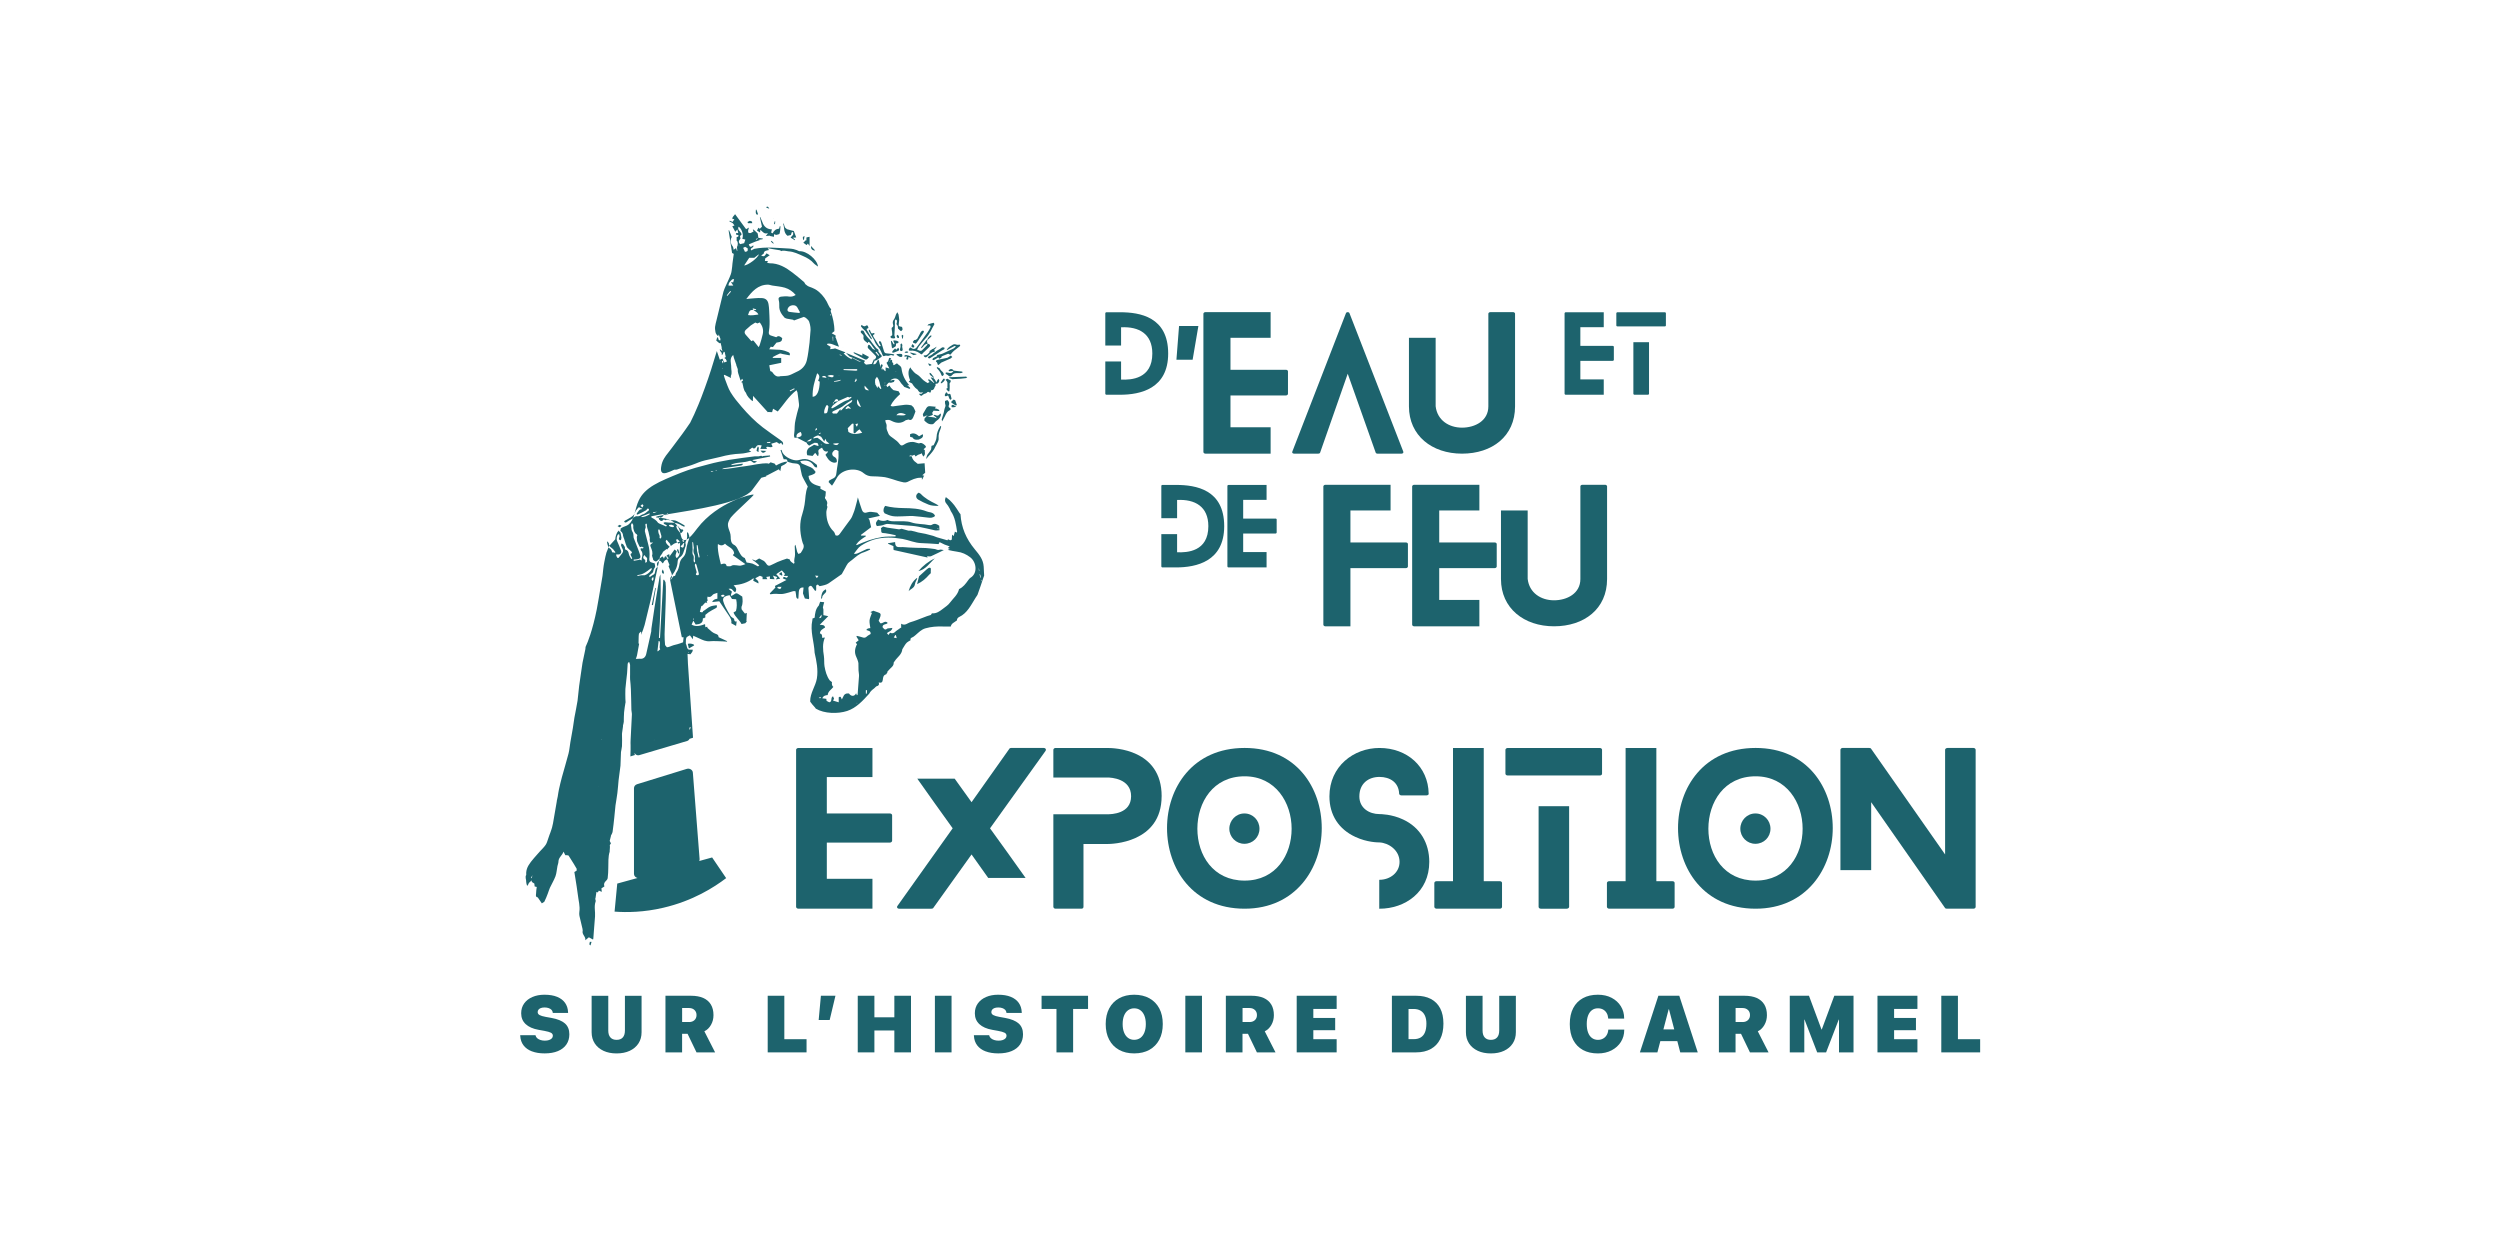 <?xml version="1.0" encoding="UTF-8"?>
<svg id="Calque_1" xmlns="http://www.w3.org/2000/svg" version="1.1" viewBox="0 0 1000 500">
  <!-- Generator: Adobe Illustrator 29.6.1, SVG Export Plug-In . SVG Version: 2.1.1 Build 9)  -->
  <defs>
    <style>
      .st0 {
        fill: #1d636d;
      }
    </style>
  </defs>
  <g>
    <path class="st0" d="M348.98,363.48h-29.66c-.48,0-.88-.4-.88-.72v-62.85c0-.32.4-.72.88-.72h29.66v11.65h-18.25v14.55h25.24c.48,0,.88.32.88.72v10.21c0,.32-.4.72-.88.72h-25.24v14.47h18.25v11.98h0Z"/>
    <path class="st0" d="M418.19,300.39l-22.18,30.94c4.74,6.51,9.48,13.18,14.23,19.85h-14.95l-6.67-9.4-15.35,21.46c-.08.16-.56.24-.72.24h-12.86c-.8,0-1.13-.64-.64-1.21l22.02-30.95c-4.74-6.51-9.4-13.18-14.15-19.85h14.95l6.75,9.4,15.19-21.46c.08-.16.56-.24.72-.24h12.86c.88,0,1.21.64.8,1.21h0Z"/>
    <path class="st0" d="M464.65,318.47c0,18.89-20.18,19.13-21.7,19.13h-9.56v25.16c0,.32-.24.72-.8.72h-10.45c-.4,0-.8-.4-.8-.72v-37.05h21.62c1.61,0,9.48-.16,9.48-7.23s-8.04-7.48-9.48-7.48h-21.62v-11.09c0-.32.4-.72.8-.72h20.82c2.57,0,21.7.4,21.7,19.29h-.01Z"/>
    <path class="st0" d="M497.84,363.48c-20.82,0-31.03-16.16-31.03-32.23s10.21-32.07,31.03-32.07,30.86,16.08,30.86,32.07-10.37,32.23-30.86,32.23h0ZM497.84,310.52c-12.62,0-18.89,10.45-18.89,20.98s6.27,20.74,18.89,20.74,18.81-10.37,18.81-20.74-6.35-20.98-18.81-20.98h0ZM497.76,337.52c-3.38,0-6.03-2.73-6.03-6.03s2.65-6.11,6.03-6.11,6.03,2.73,6.03,6.11-2.65,6.03-6.03,6.03Z"/>
    <path class="st0" d="M571.71,344.76c0,12.06-9.65,18.73-19.93,18.73h-.08v-11.57h.08c4.26,0,8.04-2.89,8.04-7.15,0-4.74-4.42-7.64-8.04-7.8-.56,0-4.9,0-9.56-2.17-6.67-3.05-10.45-8.76-10.45-16.24,0-12.06,9.73-19.37,20.01-19.37,11.01,0,19.53,7.39,19.69,18.33.08.24-.32.64-.88.64h-10.05c-.48,0-.88-.4-.88-.64-.16-4.58-3.7-6.75-7.88-6.75-4.42,0-8.04,2.65-8.04,7.8,0,4.66,3.94,7.07,8.04,7.07.4,0,4.9,0,9.48,2.17,6.75,3.14,10.45,9.4,10.45,16.96h0Z"/>
    <path class="st0" d="M600.81,353.2v9.56c0,.32-.32.72-.88.72h-25.32c-.48,0-.88-.4-.88-.72v-9.56c0-.4.4-.72.88-.72h6.59v-53.29h12.3v53.29h6.43c.56,0,.88.32.88.72Z"/>
    <path class="st0" d="M602.17,309.47v-9.56c0-.32.4-.72.88-.72h36.89c.56,0,.88.4.88.72v9.56c0,.4-.32.72-.88.72h-36.89c-.48,0-.88-.32-.88-.72ZM627.65,322.49v40.27c0,.32-.4.72-.96.72h-10.37c-.56,0-.88-.4-.88-.72v-40.27h12.22,0Z"/>
    <path class="st0" d="M669.85,353.2v9.56c0,.32-.32.72-.88.72h-25.32c-.48,0-.88-.4-.88-.72v-9.56c0-.4.4-.72.88-.72h6.59v-53.29h12.3v53.29h6.43c.56,0,.88.32.88.72Z"/>
    <path class="st0" d="M702.24,363.48c-20.82,0-31.03-16.16-31.03-32.23s10.21-32.07,31.03-32.07,30.86,16.08,30.86,32.07-10.37,32.23-30.86,32.23ZM702.24,310.52c-12.62,0-18.89,10.45-18.89,20.98s6.27,20.74,18.89,20.74,18.81-10.37,18.81-20.74-6.35-20.98-18.81-20.98ZM702.16,337.52c-3.38,0-6.03-2.73-6.03-6.03s2.65-6.11,6.03-6.11,6.03,2.73,6.03,6.11-2.65,6.03-6.03,6.03Z"/>
    <path class="st0" d="M790.26,299.91v62.85c0,.32-.32.72-.88.72h-10.61c-.16,0-.64-.08-.72-.24l-29.58-42.36v27.17h-12.3v-48.15c0-.32.4-.72.8-.72h10.69c.16,0,.64.08.72.24l29.66,42.36v-41.88c0-.32.4-.72.96-.72h10.37c.56,0,.88.4.88.72h.01Z"/>
    <path class="st0" d="M212.77,420.55c-1.43-.54-2.54-1.34-3.34-2.38s-1.24-2.3-1.33-3.79l-.02-.3h6.12l.03.14c.09.41.31.76.66,1.07.35.3.78.54,1.3.71.52.17,1.1.26,1.73.26.67,0,1.24-.08,1.72-.25s.84-.4,1.11-.69c.26-.29.39-.63.39-1v-.02c0-.53-.26-.94-.77-1.21-.51-.27-1.4-.52-2.65-.75l-2.28-.41c-2.25-.4-3.97-1.16-5.17-2.28s-1.8-2.56-1.8-4.32v-.02c0-1.52.4-2.83,1.2-3.94.8-1.11,1.9-1.97,3.3-2.57,1.4-.61,3-.91,4.79-.91,2.02,0,3.72.28,5.1.85s2.44,1.37,3.17,2.41,1.13,2.27,1.19,3.68l.02.35h-6.12l-.02-.16c-.04-.42-.21-.78-.49-1.08-.29-.3-.67-.53-1.15-.7s-1.02-.25-1.62-.25-1.12.08-1.53.24-.72.38-.93.66c-.21.28-.31.59-.31.93v.02c0,.51.26.91.77,1.19.51.28,1.33.52,2.46.73l2.28.41c2.43.44,4.23,1.18,5.4,2.21,1.17,1.04,1.76,2.48,1.76,4.32v.02c0,1.56-.39,2.91-1.17,4.06s-1.91,2.03-3.38,2.65-3.26.93-5.34.93c-1.96,0-3.65-.27-5.08-.82h0Z"/>
    <path class="st0" d="M241.39,420.32c-1.5-.7-2.66-1.68-3.49-2.95s-1.25-2.77-1.25-4.48v-14.58h6.66v13.92c0,1.19.28,2.11.86,2.75.57.64,1.39.96,2.47.96s1.92-.32,2.48-.96c.57-.64.85-1.55.85-2.75v-13.92h6.66v14.58c0,1.71-.41,3.19-1.24,4.47-.83,1.27-1.99,2.26-3.49,2.96-1.5.7-3.26,1.05-5.27,1.05s-3.73-.35-5.23-1.04h0Z"/>
    <path class="st0" d="M266.19,398.3h10.2c1.95,0,3.59.3,4.92.89s2.35,1.47,3.04,2.62,1.04,2.56,1.04,4.24v.03c0,1.41-.33,2.71-1,3.88-.66,1.17-1.55,2.03-2.65,2.56l4.3,8.43h-7.44l-3.58-7.44h-2.18v7.44h-6.66v-22.65h0ZM275.62,408.82c.9,0,1.62-.26,2.17-.77.54-.51.82-1.18.82-2.01v-.03c0-.83-.28-1.5-.83-2.02s-1.27-.78-2.15-.78h-2.78v5.6h2.78-.01Z"/>
    <path class="st0" d="M307.07,398.3h6.66v17.38h8.89v5.27h-15.54v-22.65h-.01Z"/>
    <path class="st0" d="M328.37,398.3h5.81l-2.31,9.69h-4.4l.89-9.69h0Z"/>
    <path class="st0" d="M343.1,398.3h6.66v8.62h7.98v-8.62h6.66v22.65h-6.66v-8.76h-7.98v8.76h-6.66v-22.65Z"/>
    <path class="st0" d="M373.96,398.3h6.66v22.65h-6.66v-22.65Z"/>
    <path class="st0" d="M394.24,420.55c-1.43-.54-2.54-1.34-3.34-2.38s-1.24-2.3-1.33-3.79l-.02-.3h6.12l.03.14c.09.41.31.76.66,1.07.35.3.78.54,1.3.71.52.17,1.1.26,1.73.26.67,0,1.24-.08,1.72-.25s.84-.4,1.11-.69c.26-.29.39-.63.39-1v-.02c0-.53-.26-.94-.77-1.21-.51-.27-1.4-.52-2.65-.75l-2.28-.41c-2.25-.4-3.97-1.16-5.17-2.28s-1.8-2.56-1.8-4.32v-.02c0-1.52.4-2.83,1.2-3.94.8-1.11,1.9-1.97,3.3-2.57,1.4-.61,3-.91,4.79-.91,2.02,0,3.72.28,5.1.85s2.44,1.37,3.17,2.41,1.13,2.27,1.19,3.68l.02.35h-6.12l-.02-.16c-.04-.42-.21-.78-.49-1.08-.29-.3-.67-.53-1.15-.7-.48-.17-1.02-.25-1.62-.25s-1.12.08-1.53.24-.72.38-.93.66-.31.59-.31.93v.02c0,.51.26.91.77,1.19.51.28,1.33.52,2.46.73l2.28.41c2.43.44,4.23,1.18,5.4,2.21,1.17,1.04,1.76,2.48,1.76,4.32v.02c0,1.56-.39,2.91-1.17,4.06s-1.91,2.03-3.38,2.65-3.26.93-5.34.93c-1.96,0-3.65-.27-5.08-.82h0Z"/>
    <path class="st0" d="M422.6,403.58h-5.97v-5.27h18.59v5.27h-5.97v17.38h-6.66v-17.38h.01Z"/>
    <path class="st0" d="M447.62,419.94c-1.71-.95-3.02-2.3-3.95-4.06s-1.39-3.84-1.39-6.25v-.03c0-2.41.47-4.49,1.4-6.24s2.25-3.1,3.96-4.05c1.71-.95,3.72-1.42,6.04-1.42s4.37.48,6.08,1.43c1.71.95,3.03,2.3,3.96,4.05s1.39,3.83,1.39,6.23v.03c0,2.41-.46,4.49-1.39,6.24-.93,1.75-2.24,3.11-3.95,4.06-1.71.95-3.74,1.43-6.09,1.43s-4.35-.47-6.06-1.42h0ZM456.16,415.16c.69-.51,1.22-1.24,1.6-2.18s.57-2.06.57-3.34v-.03c0-1.3-.19-2.41-.57-3.35s-.92-1.66-1.62-2.17c-.7-.51-1.51-.76-2.46-.76s-1.73.25-2.43.75c-.7.5-1.24,1.22-1.62,2.16s-.57,2.06-.57,3.37v.03c0,1.3.19,2.42.57,3.36.38.94.92,1.67,1.61,2.17.69.51,1.5.76,2.43.76s1.79-.26,2.48-.77h0Z"/>
    <path class="st0" d="M474.13,398.3h6.66v22.65h-6.66v-22.65Z"/>
    <path class="st0" d="M490.35,398.3h10.2c1.95,0,3.59.3,4.92.89s2.35,1.47,3.04,2.62,1.04,2.56,1.04,4.24v.03c0,1.41-.33,2.71-1,3.88-.66,1.17-1.55,2.03-2.65,2.56l4.3,8.43h-7.44l-3.58-7.44h-2.18v7.44h-6.66v-22.65h0ZM499.79,408.82c.9,0,1.62-.26,2.17-.77.54-.51.82-1.18.82-2.01v-.03c0-.83-.28-1.5-.83-2.02s-1.27-.78-2.15-.78h-2.78v5.6h2.78-.01Z"/>
    <path class="st0" d="M518.68,398.3h15.98v5.27h-9.33v3.61h8.74v4.9h-8.74v3.6h9.33v5.27h-15.98v-22.65h0Z"/>
    <path class="st0" d="M556.76,398.3h9.69c2.29,0,4.25.42,5.88,1.27,1.63.85,2.87,2.1,3.74,3.75.86,1.65,1.3,3.69,1.3,6.11v.03c0,2.42-.43,4.48-1.3,6.2-.86,1.72-2.11,3.03-3.74,3.93-1.63.91-3.59,1.36-5.88,1.36h-9.69v-22.65h0ZM565.5,415.66c1.11,0,2.04-.23,2.79-.68s1.32-1.14,1.7-2.06c.38-.92.57-2.07.57-3.46v-.03c0-1.27-.2-2.33-.6-3.2-.4-.87-.98-1.53-1.74-1.97s-1.67-.67-2.72-.67h-2.09v12.07h2.09,0Z"/>
    <path class="st0" d="M591.11,420.32c-1.5-.7-2.66-1.68-3.49-2.95s-1.25-2.77-1.25-4.48v-14.58h6.66v13.92c0,1.19.28,2.11.86,2.75.57.64,1.39.96,2.47.96s1.92-.32,2.48-.96c.57-.64.85-1.55.85-2.75v-13.92h6.66v14.58c0,1.71-.41,3.19-1.24,4.47-.83,1.27-1.99,2.26-3.49,2.96-1.5.7-3.26,1.05-5.27,1.05s-3.73-.35-5.23-1.04h0Z"/>
    <path class="st0" d="M633.15,419.98c-1.68-.92-2.97-2.26-3.88-4-.91-1.75-1.36-3.87-1.36-6.36v-.02c0-2.49.46-4.61,1.37-6.35s2.21-3.07,3.89-3.99c1.68-.92,3.67-1.37,5.97-1.37,2.1,0,3.94.41,5.52,1.24,1.57.83,2.8,1.95,3.68,3.37.88,1.42,1.32,3.02,1.32,4.8v.14h-6.37l-.02-.19c-.06-.75-.26-1.43-.6-2.02-.34-.59-.81-1.06-1.4-1.4s-1.3-.51-2.13-.51c-.91,0-1.7.25-2.36.74s-1.18,1.2-1.54,2.14c-.36.93-.54,2.06-.54,3.39v.02c0,1.34.18,2.48.54,3.43.36.95.88,1.67,1.55,2.16s1.46.74,2.37.74c.76,0,1.44-.16,2.04-.49.6-.32,1.08-.78,1.44-1.37.37-.59.59-1.28.66-2.08l.02-.17h6.37v.17c0,1.77-.45,3.36-1.34,4.77s-2.13,2.53-3.71,3.36-3.41,1.24-5.49,1.24c-2.31,0-4.31-.46-5.99-1.38h0Z"/>
    <path class="st0" d="M663.36,398.3h6.28v5.4h-2.17l-4.51,17.25h-7l7.39-22.65h0ZM661.99,411.76h11.08l1.38,4.69h-13.85l1.38-4.69h0ZM667.6,403.7v-5.4h4.11l7.39,22.65h-7l-4.51-17.25h.01Z"/>
    <path class="st0" d="M687.57,398.3h10.2c1.95,0,3.59.3,4.92.89s2.35,1.47,3.04,2.62,1.04,2.56,1.04,4.24v.03c0,1.41-.33,2.71-1,3.88-.66,1.17-1.55,2.03-2.65,2.56l4.3,8.43h-7.44l-3.58-7.44h-2.18v7.44h-6.66v-22.65h.01ZM697.01,408.82c.9,0,1.62-.26,2.17-.77.54-.51.82-1.18.82-2.01v-.03c0-.83-.28-1.5-.83-2.02s-1.27-.78-2.15-.78h-2.78v5.6h2.78,0Z"/>
    <path class="st0" d="M715.9,398.3h7.69l5.01,13.49h.11l5.01-13.49h7.69v22.65h-5.81v-13.12h-3.09l6.42-8.9-8.49,22.03h-3.56l-8.49-22.03,6.42,8.9h-3.09v13.12h-5.81v-22.65h0Z"/>
    <path class="st0" d="M750.99,398.3h15.98v5.27h-9.33v3.61h8.74v4.9h-8.74v3.6h9.33v5.27h-15.98v-22.65h0Z"/>
    <path class="st0" d="M776.51,398.3h6.66v17.38h8.89v5.27h-15.54v-22.65h-.01Z"/>
  </g>
  <g>
    <path class="st0" d="M467.27,141.4c0,14.11-11.1,16.5-19.3,16.5h-5.4c-.25,0-.45-.21-.45-.37v-12.95h6.31v7.26c4,.17,12.5-.25,12.5-10.44,0-7.84-5.32-10.85-12.5-10.48v7.3h-6.31v-12.95c0-.16.21-.37.45-.37h5.4c8.04,0,19.3,1.86,19.3,16.5Z"/>
    <path class="st0" d="M470.57,143.9l1.05-13.49h7.73l-2.3,13.49h-6.48Z"/>
    <path class="st0" d="M508.25,181.46h-26.11c-.42,0-.78-.35-.78-.64v-55.33c0-.28.35-.64.78-.64h26.11v10.26h-16.06v12.81h22.22c.42,0,.78.28.78.64v8.98c0,.28-.35.64-.78.64h-22.22v12.73h16.06v10.54h0Z"/>
    <path class="st0" d="M560.67,181.46h-9.76c-.21,0-.57-.14-.64-.42l-11.18-31.55-11.04,31.55c-.07.28-.42.42-.71.42h-9.69c-.64,0-.92-.42-.71-.85l21.44-55.33c.21-.57,1.2-.57,1.41,0l21.51,55.33c.21.42-.14.85-.64.85h.01Z"/>
    <path class="st0" d="M606.02,125.5v37.07c0,11.96-9.2,18.89-21.22,18.89s-21.22-7.22-21.22-18.89v-27.45h10.68v27.38c.64,5.59,5.31,8.56,10.54,8.56s10.54-2.76,10.54-8.49v-37.07c0-.28.28-.64.78-.64h9.2c.35,0,.71.35.71.64h-.01Z"/>
    <path class="st0" d="M641.5,157.9h-15.22c-.25,0-.45-.21-.45-.37v-32.25c0-.16.21-.37.45-.37h15.22v5.98h-9.36v7.47h12.95c.25,0,.45.16.45.37v5.24c0,.16-.21.37-.45.37h-12.95v7.42h9.36v6.15h0Z"/>
    <path class="st0" d="M646.53,130.18v-4.91c0-.16.21-.37.45-.37h18.93c.29,0,.45.21.45.37v4.91c0,.21-.16.37-.45.37h-18.93c-.25,0-.45-.16-.45-.37ZM659.61,136.87v20.66c0,.17-.21.37-.49.37h-5.32c-.29,0-.45-.21-.45-.37v-20.66h6.27-.01Z"/>
    <path class="st0" d="M489.68,210.47c0,14.11-11.1,16.5-19.3,16.5h-5.4c-.25,0-.45-.21-.45-.37v-12.95h6.31v7.26c4,.16,12.5-.25,12.5-10.44,0-7.84-5.32-10.85-12.5-10.48v7.3h-6.31v-12.95c0-.17.21-.37.45-.37h5.4c8.04,0,19.3,1.86,19.3,16.5h0Z"/>
    <path class="st0" d="M506.63,226.97h-15.22c-.25,0-.45-.21-.45-.37v-32.25c0-.17.21-.37.45-.37h15.22v5.98h-9.36v7.47h12.95c.25,0,.45.17.45.37v5.24c0,.16-.21.37-.45.37h-12.95v7.42h9.36v6.15h0Z"/>
    <path class="st0" d="M563.17,217.63v8.98c0,.28-.35.64-.78.64h-22.22v23.28h-10.05c-.42,0-.78-.35-.78-.64v-55.33c0-.28.35-.64.78-.64h26.11v10.26h-16.06v12.81h22.22c.42,0,.78.28.78.64h0Z"/>
    <path class="st0" d="M591.75,250.53h-26.11c-.42,0-.78-.35-.78-.64v-55.33c0-.28.35-.64.78-.64h26.11v10.26h-16.06v12.81h22.22c.42,0,.78.28.78.64v8.98c0,.28-.35.64-.78.64h-22.22v12.73h16.06v10.54h0Z"/>
    <path class="st0" d="M642.83,194.56v37.07c0,11.96-9.2,18.89-21.22,18.89s-21.22-7.22-21.22-18.89v-27.45h10.68v27.38c.64,5.59,5.31,8.56,10.54,8.56s10.54-2.76,10.54-8.49v-37.07c0-.28.28-.64.78-.64h9.2c.35,0,.71.35.71.64h-.01Z"/>
  </g>
  <path class="st0" d="M360.54,140.42c-.32,0-.64-.28-.56-.68.16-.64.4-1.23.16-1.87l.4-.56.4.6c.04.2-.04.4-.08.8.04.24.12.6.2.99.04.4-.12.72-.52.72h0ZM348.53,134.22c.52.84,1.07,1.59,1.43,2.58.4,1.07,1.35,1.91,1.99,2.9.44.72.76,1.51,1.07,2.31.16.44.44.56.83.36.44-.2.84-.12,1.31-.04.4.04.84-.24,1.27-.32l.6.16.36.08.32-.28-.2-.24c-.4-.12-.8-.16-1.15-.2-.64-.08-1.23-.12-1.87-.2-.52-.04-.76-.4-.91-.91-.32-1.11-.68-2.19-1.03-3.3l-.24-.48-.56-.24-.16.64.36.64.36.56-.24.28-.4-.12c-.32-.48-.6-.99-.92-1.47-.44-.68-.87-1.35-1.27-2.03-.2-.4-.56-.91.24-1.15l.12-.4-.52-.16c-.6.48-.8,0-1.03-.36l-.24-.64-.48-.4-.04.68.4.6c.2.4.4.76.6,1.15h0ZM357.56,141.02c.52-.2,1.04-.4,1.55-.6l.4-.2.16-.56-.4-.56-.36.36c-.2.36-.4.6-.68.08l-.2-.16c-.4.4-.8.72-1.11,1.15l.08.6.56-.12h0ZM357.52,135.37c.56-.04.64-.2.4-.76l-.16-.52c.04-.95.12-1.95.16-2.94.04-.52.04-1.07.04-1.63,0-.44-.04-.87,0-1.27l.32-.52.48.44v.76c-.32.56-.12.96.24,1.31.36.44-.12,1.11.48,1.43l.52.52.44.28.56-.56c.04-.36-.04-.8-.2-1.15l-.76-.16c-.4-.04-.6-.24-.56-.68.08-.64.12-1.27.2-2.03-.08-.64-.12-1.35-.28-2.11l-.48-.91-.52.91c-.28.6-.36,1.35-.75,1.87-.52.68-.68,1.31-.44,2.11.16.44.16.88-.28,1.15-.36.24-.32.52-.24.91.16.6.16,1.27.2,1.91.04.32-.04.52-.4.6l-.4.44.52.52.91.08h0ZM360.94,142.33c0-.36-.04-.72-.48-.76l-.84-.04v.04l-.84.04-.2.32c.6.24.99.91,1.79.84.28,0,.56-.04.56-.44h.01ZM361.3,134.18l-.48-.28-.16.44.2.99.16.16.12-.04c.04-.44.16-.84.16-1.27h0ZM380.67,162.06l-.08.76.52.12.91-.12.44-.16c-.52-.32-.84-.56-1.23-.76l-.56.16ZM354.06,202.35c-.52.72-.8,1.47-.6,2.35l.4.64c1.04.44,2.07.92,3.18,1.11,1.23.2,2.55.12,3.86.08,1.43,0,2.86-.2,4.3-.12,2.03.12,4.02.44,6.04.64.96.12,1.91.16,2.79-.68-.32-.91-1.04-1.23-1.83-1.43-.52-.12-.99-.16-1.47-.36-2.98-1.19-6.2-1.31-9.31-1.35-2.51-.04-4.93-.24-7.36-.88h0ZM376.81,168.54l.36-.52.2-.4c.8-1.23,1.03-2.86,2.58-3.54.4-.2.4-.72,0-.91-.71-.32-.52-.8-.32-1.31l.04-.48c.04-.48-.36-1.15-.76-1.35l-.91.36c0,.48-.04.99.12,1.39.16.48.08.84-.12,1.23-.16.36-.24.76-.32,1.11l-.16.88c-.28.99-.6,1.95-.88,2.9l.12.04v.28l.04.32h.01ZM371.28,201.79c1.23.52,2.58.56,4.18.56l-.52-.44-.72-.4c-2.15-1.07-4.3-2.19-5.97-4.02l-.44-.24-.28-.2c-1.31.64-1.43,2.11-.2,2.82,1.27.72,2.58,1.39,3.94,1.91h.01ZM354.9,207.96c1.15.64,2.39.56,3.66.56,1.99.04,4.14-.2,5.97.44,2.35.8,4.73.56,7.04,1.07.4.08.87.08,1.19-.12,1.11-.72,2.03-.28,2.94.4,0,.52.04,1.03.08,1.79-.6,0-1.23.16-1.79.04-2.23-.48-4.45-1.07-6.72-1.47-1.67-.32-3.38-.4-5.05-.52-2.31-.2-4.57-.36-6.88-.56-.64-.08-1.15.08-1.79.32-.84.4-1.87.36-2.79.52-.91-1.35.04-1.95.52-2.66.87.68,2.78.79,3.62.2h0ZM374.94,211.38l.4.36.12-.16-.4-.32-.12.12h0ZM379.95,150.88l-.32.12.16.28c.48.16,1,.32,1.47.48l.04-.12c.99-.08,2.03-.12,3.02-.16.71-.08,1.39-.12,2.11-.24l.48-.36-.52-.24c-1.71.04-3.46.12-5.17.2-.44,0-.84.04-1.27.04h0ZM359.11,135.25l.48-.08-.04-.64-.12-.24-.56-.4-.24.56.08.04v.24l.4.52ZM376.14,147.86c-.08-.68-.75-.64-1.07-.99l-.32.04v.32l.32.4c.64.68,1.15,1.35,1.43,2.23.12.32.24.68.64.48l.4-.52c-.08-.72-.48-1.07-.91-1.43l-.48-.52h0ZM363.13,141.06l.2-.24-.28-.2-.44-.04-.28.04-.52.28.52.28.79-.12h0ZM382.1,160.11l-.64-.28-.88.76c-.28.44.2.6.48.8.4.32.87.6,1.31.84l.36-.24c-.2-.64-.4-1.27-.64-1.87h.01ZM362.77,142.57v.32l-.2.32-.04.52.6.12.2-.36c-.28-.68.12-.64.48-.56l.48.2.36.04-.16-.36c-.56-.52-1.31-.68-2.03-.8l-.64.12v.6l.56-.16h.4,0ZM380.35,152.27c-.44-.28-.91-.52-1.43-.8l-.72.44.48.52.28.56c.04.56,0,1.15,0,1.71,0,.28.32.72-.36.64l.04.48.68.72.44-.04c.08-.76.16-1.51.12-2.27-.04-.48-.2-.91.28-1.31l.2-.64h-.01ZM371.28,145.47l.44.84.76-.12.04-.36c-.36-.16-.72-.32-1.11-.48l-.12.12h-.01ZM380.35,139.19c.52-.28,1-.56,1.47-.8l.52.12-.24.36-.72.56c-1.55.72-3.06,1.43-4.57,2.11-.72.2-1.39.32-2.15.52l.28.36c-.56.28-1.15.52-1.71.84l-.32.6.56.2.87-.48.99-.64.44.56.84-.56.04-.36.72-.32c.64-.24,1.23-.52,1.87-.76l.4.12c.36.4.56.28.84-.12.32-.44.71-.84,1.11-1.19.76-.64,1.59-1.19,2.35-1.83l.16-.44-.32-.2c-.68.2-1.27.04-1.87-.16l-.64.12c-.91.52-1.83,1.04-2.47,1.91l-.08.28.28-.04c.44-.24.91-.48,1.35-.76h0ZM346.19,132.47l.28.44c.64.87,1.23,1.75,1.87,2.63l.36.2v-.44l-.48-.8c-.48-.84-.95-1.67-1.47-2.51-.12-.24-.2-.48.16-.56.72-.12.4-.56.28-.91-.16-.48-.52-.44-.8-.24-.52.4-.92.24-1.35-.04l-.44-.28-.24.56.71.87c.36.36.76.72,1.11,1.07h.01ZM379.6,147.98l-.2.4.4.12c.56-.04,1.11-.12,1.63-.16-.52.87-1.07,1.07-2.03.76l-.87-.12-.36.2.2.4.64.4c.84.76,1.23.8,1.95-.04.4-.52.95-.64,1.55-.68.56-.04,1.11,0,1.67,0l.72-.16.16-.28-.24-.2c-1.11-.12-2.19-.24-3.3-.36-.56-.76-1.27-.84-1.91-.28h-.01ZM371.88,149.13l-.08.44.36.52c.4.36.83.64,1.23.95l.16.04.08-.12c-.44-.56-.88-1.11-1.31-1.67l-.44-.16ZM380.63,159.47c-.16-.64-.28-1.19-.44-1.75l-.56-.24c-.48.48-.56.08-.71-.28l-.44-.32c-.2.4-.6.84-.56,1.23.08.6.6.4.95.2.36-.2.48-.08.56.28.08.4.28.76.44,1.07l.44.28.32-.48h0ZM373.95,140.94l-.64.32.04.16c-.56.44-1.19.84-1.87,1.11l-.36.56.56.32c.4-.2.76-.36,1.07-.6,1.19-.76,2.35-1.55,3.54-2.31.36-.28.8-.48,1.19-.68.4-.2.4-.52.2-.84l-.8-.04-1,.72c-.44.28-1.03.48-1.39.84l-.56.44h.02ZM377.93,151.88c0-.36-.36-.6-.6-.32-.4.48-.72.99-1.04,1.51l.08.28c.48,0,1.59-1.07,1.55-1.47h.01ZM380.91,142.81l-.56-.6-.48.32-.87.56c-1.03.28-2.11.44-3.14.68-.44.12-.91.2-1.31.36l-.2.48c.48.24.6.64.68,1.11l.28.32.32-.24.88-.76c1.23-.56,2.46-1.07,3.7-1.63l.72-.6h-.02ZM372.79,139.67l-.16.2c-.36.24-.76.44-1.15.72h.56c-.64.72-1.11,1.67-2.35,1.55l-.24.08.12.32c.52.56.83.52,1.39,0,.84-.76,1.51-1.71,2.74-1.83l.28-.2-.32-.6c.4-.32.76-.72,1.04-1.27-.48.28-.92.56-1.35.84l-.56.2h0ZM369.1,173.67c-.44.28-.91.52-1.47.84-.99-.84-2.11-1.63-3.62-.8,0,.24.04.64.04,1.03.36.08.68.16.96.24.56.99,1.47.99,2.43.84l-.04.04.12.04-.08-.04.76-.36c.87-.4,1.19-.95.91-1.83h-.01ZM363.45,152.75l.6-.64c-.87-2.07-.91-4.02.12-5.17l.32.64c.72.87,1.35,1.71,2.43,2.27.91.52,1.55,1.47,2.39,2.19.52.48,1.15.8,1.75,1.19l.8-.44-.4-.4-.28-.64.75.12c.56.44,1.11.87,1.67,1.35l.16-.04c-.56-.84-1.03-1.47-1.47-2.15.95-.16,1.71.52,2.23,1.95l.44-.92.44-.52.32.56c-.04.72-.36,1.11-.87,1.39l-.36.04v-.28l-.36.48c.24.28.16.52-.2.99l-.16.4c-.19.66-.64.99-1.35.99l-.08.52c-.08.4-.28.56-.64.28-.36-.24-.6-.28-.91.12-.24.32-.76.4-1.15.56l-.52.32c-.52.52-.64.56-1.19.08l-.36-.48h.6l.52-.04.56-.56-.99.12c-.4,0-.99-.64-1.15-1.11l-.99-.8c-.52-.56-.96-1.11-1.31-1.75l-.16-.08c-.36-.16-.72-.36-1.15-.56l-.05.02ZM372.24,153.19l.16.28h.12l-.28-.28ZM372.24,155.97l.12.08.08-.2-.2.12h0ZM372.6,169.7c.4.08.79-.08,1.15-.52.32-.36.64-.76,1.03-.99.76-.48,1.23-1.11,1.51-1.91l.12-.91-.68.44c-.36.56-.84.52-1.35.32l-.44-.2-.56.12.36.32.8.6v.4c-.99-.8-2.47-.24-3.62-1.03l.16-.08.04.08.36.12c.4-.08.83-.16,1.23-.32l.52-.4-.4-.52.6-.95c.64.04,1.27.08,1.91.12h.44l-.2-.48-.84-.4-.79-.16.4-.64c-.84-.08-1.55-.2-2.31-.24-.68-.08-1.15.2-1.51.8-.32.56-.68,1.11-.99,1.71l-.08.12-.32.56.16.99.8-.12.28-.32.4.08c-.4.44-.68.76-1.03,1.19l.04.04-.04.72c.76.68,1.51,1.51,2.86,1.47h0ZM366.63,141.69l-.12-.12c-.76-.2-1.51-.4-2.27-.56l-.16.08.04.16c.48.28.91.56,1.27.8.48-.08.76-.16,1.07-.24l.16-.12h0ZM364,140.26c1.43-.12,2.74.2,3.94,1.07.72.6.75.56,1.31-.2l.28-.24c.72-.68,1.43-1.39,2.15-2.03.56-.52.52-.95-.16-1.27l-.44-.08-.28.56c-.68.76-1.39,1.47-2.15,2.19l-.68.08-.48-.24c-.8.04-.6-.36-.36-.8l.4-.68c.91-1.15,1.83-2.31,2.82-3.38,1.55-1.59,2.31-3.7,3.42-5.57l-.28-.56c-.76.12-1.47.4-2.19.64l-.32.52.48-.12.64.04.16.6c-.32.72-.72,1.39-1.15,2.03-1.03,1.47-2.15,2.98-3.22,4.46-.48.64-.96,1.27-1.43,1.91-.44.48-1.27.52-1.75.12-.56-.48-.79-.4-1.11.32-.2.44-.08.64.4.64h0ZM366.27,137.44l.2-.12.76-.99c.52-.76.99-1.47,1.47-2.23.28-.4.6-.8.8-1.23.2-.36-.08-.68-.48-.6l-.6.4c-.52.91-.99,1.87-1.51,2.82l-.56.44-.64.08-.56.68.08.36c.28.16.6.24,1.03.4h.01ZM372.52,134.61l.04-.44-.44.08c-.44.44-.99.8-1.11,1.51l-.48.4c-.6.79-1.19,1.55-1.75,2.35-.2.24-.48.44-.24.8l.56-.48c.52-.68,1.03-1.31,1.99-1.35-.24-.52-.52-1.07.04-1.59.48-.44.95-.84,1.39-1.27h0ZM365.48,139.03l.28-.6-.76-.84-.44.8c-.08.32.4.68.91.64h.01ZM376.45,170.69l-.08-.32-.28.16c-.83,1.31-1.43,2.79-1.47,4.3-.04,1.19-.64,2.07-1.07,3.06-.2.52-.95.08-.99.72-.08.44,0,.95-.2,1.31-.36.64-.87,1.23-1.31,1.83l-.28.56c-.12.36-.24.76-.32,1.11.56.04.44-.6.79-.76l.12-.12c1.11-1.19,2.23-2.43,2.86-3.98l.48-.87c.4-.8.88-1.63.76-2.51-.12-1.19.2-2.27.64-3.3.16-.36.24-.76.36-1.19h-.01ZM357.4,137.64c-.24-.36-.4-.72-.64-1.11l-.2-.24-.2.2c.16.91.28,1.71.4,2.55l.4.32c.28-.6,1.31-.48,1.23-1.43,0-.28,0-.8.64-.6l.52-.52-.64-.44c-.36-.12-.75-.16-1.11-.2l-.52.08.16.4.36.8-.12.32-.28-.12h0ZM271.53,221.48l.16-.48c-.12-.36-.24-.76-.36-1.15l-.4-.2-.12.4c.12.36.24.72.4,1.07l.32.36h0ZM266.24,206.09c.36-.08.68-.16.99-.28l.06-.15c-.38.06-.75.13-1.09.19h0l.04.24h0ZM264.37,208.4l.6-.08c.28-.48.56-.72,1.07-.28l.24.04c.52-.52.99,0,1.47,0h.39c-1.7-.76-3.51-.91-4.65-1.01l.11.69.76.64h0ZM273.6,210.66l.36-.2-.24-.36c-.99-.56-1.99-1.15-3.02-1.67-.36-.2-.8-.28-1.23-.32-.43-.03-.87-.04-1.32-.04.6.27,1.19.62,1.73,1.07,1.02.14,1.96.48,2.85,1.12l.87.4ZM272.64,213.13l.68-.91-.16-.44c-.8.2-1.11-.44-1.59-.8l-.4-.6-.2-.04c.65.95.97,1.96,1.2,2.86.01.02.02.03.03.04l.44-.12h0ZM268.07,231.7l.08.12s.05,0,.08-.02c.45-.53.62-1.07.59-1.64-.37.44-.78.91-.75,1.54h0ZM275.31,213.21l-.44-.36-.08.48c.11.86.12,1.7-.12,2.51.26-.12.53-.29.79-.5l.12.06-.03-.14c.06-.05.12-.1.18-.15.04-.66-.2-1.28-.43-1.9h0ZM260.71,241.97l.48.08,1.15-6.84-.24-.04-1.39,6.8h0ZM264.77,224.98c.32.48.4.48.64-.04.24-.52.56-.84,1.11-1.07.14-.06.27-.14.39-.22-.16-.39-.31-.78-.47-1.17l.32-.16c.17.34.37.65.54.99.07-.08.13-.16.19-.24l-.05-.31.19.06c.08-.17.14-.35.17-.54l-.12-.6-.6.24-.76.6c-.36.08-.64.2-.56.64l-.2.28-.16-.28c-.24-.6-.32-.68-.8-.32-.26.17-.49.36-.71.56-.08.34-.15.69-.23,1.03.4-.22.56-.12,1.09.56h.02ZM265.09,227.77l-.32.72v.36l.16.4.48.32.16-.56-.16-.6-.32-.64ZM262.38,206.85c0,.14.43.17,1.12.23v-.03c.07-.24.35-.48.55-.04l.36-.04c.56-.04.76-.56,1.03-.91v-.07c-1.9.35-3.06.63-3.06.86h0ZM373.95,223.35c-2.58,1.19-4.77,2.94-6.6,5.09,3.02-.64,4.5-3.26,6.6-5.09ZM311.54,229.6c.48.24.84.44,1.15.64l.28-.2c-.12-.4-.2-.76-.36-1.27-.4.32-.64.52-1.07.84h0ZM375.78,219.93c-.76.24-1.27-.24-1.87-.32-1.19-.16-2.39-.32-3.58-.4-1.19-.08-2.39-.04-3.62-.08-1-.04-2.03-.04-3.06-.12-1.15-.04-2.31-.24-3.46-.16-1.55.08-2.11-.28-2.15-2.03-.95.16-1.91.32-2.86.48l.04.2c.72.32,1.43.64,2.15.95v.87l.08.68c4.65,1.03,9.15,2.03,13.6,3.02l-.24-.52c.6,0,1.23.16,1.67-.04,1.75-.76,3.46-1.67,5.05-2.43-.48-.04-1.19-.32-1.75-.12v.02ZM275.11,257.52c.12.64.28,1.19.44,1.87.76-.44,1.43-.84,2.11-1.23l-.12-.32c-.71-.36-1.51-.52-2.43-.32h0ZM382.76,248.18c-.1.05-.2.11-.3.19-.76.64-1.87.91-2.15,2.23-1.11,0-2.19.04-3.26,0-2.31-.08-4.57.08-6.84.72-1.71.48-2.74,1.67-3.98,2.71-.44.36-.87.76-1.39.95-.52.24-.83.52-.6,1.11-.52.32-1.03.52-1.47.92-.36.32-.64.76-.92,1.19-.24.36-.44.72-.68,1.11l-.24.4c-.2,2.11-1.99,3.14-3.02,4.69l-.44.64c.12,1.39-1.07,1.95-1.79,2.82l-.76.84.1.12c-.22.31-.41.64-.59.98,0-.02-.02-.04-.02-.06-1.11.32-1.19,1.31-1.27,2.07-.12,1.03-.48,1.47-1.67,1.19.29.69.1,1-.31,1.31-.33.05-.65.21-.95.5-.18.17-.35.35-.53.53-.81.59-1.55,1.24-1.95,2.05-.02.03-.03.06-.05.09-2.56,2.81-5.18,5.71-8.8,6.9-3.7,1.21-9.14,1.13-12.56-.93-.1-.17-.19-.33-.31-.45-.69-.73-1.33-1.48-1.91-2.31,0-.09-.02-.17-.02-.26-.05-3.19,2.18-5.99,2.68-9.09.55-3.46-.15-6.87-.91-10.24-.17-4.36-1.9-8.69-.91-13.01.06-.24.06-.47.04-.68.09-.03.19-.06.28-.09l.6-.24c.16-1.75.36-3.54,1.71-4.93l-.04.04c.2-.52.36-.99.52-1.47.52.04,1.03.08,1.63.16-.2.76-.4,1.39-.52,2.07l.2.84v2.27c.52.08,1.07.2,1.95.4-1.19,1.23-2.23,2.27-3.42,3.46,1.03.08,1.91-.04,2.15,1.07-.91.6-2.03,1.07-2.07,2.39.95.2.88.95.88,1.75.36-.04.76-.08,1.11-.12-1.04,2.43-.8,4.89-.4,7.4.2,1.35.04,2.75.24,4.06.36,2.03.87,4.02,2.11,5.69l.88.68c-.13.93.05,1.56.56,1.91-.76,1.07-2.15,1.75-2.27,3.26-.84.12-1.67.2-2.15,1.31.56.08.99.12,1.59.2l.12.84c.36.16.71.36,1.07.56,1.39-.24.36-1.99,1.51-2.39.12.28.24.56.4.95l-.4.76c.75.24,1.43.44,2.27.68v-1.99c.95-.68.91.32,1.27.84.2-.4.36-.68.48-.99.4-1.09,1.18-1.55,2.35-1.39.87,1.27,2.23,1.27,2.86-.08l.32.8.28-.24c.2-2.47.4-4.93.56-7.44.04-.76-.16-1.51-.2-2.27-.04-.99-.04-1.95-.04-2.94l-.16-.68c-.2-.6-.4-1.19-.68-1.75-.84-1.75-.6-3.42.28-5.09l-.52-.64c.44-.32.84-.68,1.19-.96-.32-.48-.6-.99-.91-1.47l.16-.28c.75.2,1.51.32,2.27.6.64.24,1.15.2,1.71-.32.44-.44,1.07-.72,1.55-1.03.12-1.39-1.04-1.23-1.71-1.59.16-.48.69-.73,1.59-.76-.12-1.03-.4-2.07-.32-3.1.12-.99.6-1.95.96-2.98l-.64-.32c.44-.2.87-.4,1.19-.56.68.24,1.31.48,1.95.68.91.28,1.15.68.87,1.63-.16.56-.44,1.07-.68,1.71l.68.99c1.03.24,1.87-1.35,2.94-.12-.52.76-2.11.28-2.07,1.71.91,1.11,1.11,1.15,2.03.48.64-.08,1.23-.12,1.91-.2-.24,1.31-1.39,1.39-2.19,2.07l.6.76c.24-.36.44-.64.68-.92.99.52,1.71.08,2.35-.64l.8-.56c.36-.28.76-.56,1.11-.8l.16.12v-1.71c1.55.99,2.58-.32,3.82-.64.8-.2,1.59-.52,2.39-.8,1.39-.52,2.75-1.07,4.14-1.59.48-.16.95-.28,1.55-.48l.4-.64c1.83.16,3.14-.84,4.42-1.83.99-.76,2.11-1.47,2.82-2.47,1.27-1.71,3.1-3.1,3.62-5.41,1.63-.72,2.63-2.11,3.66-3.54.24-.36.52-.72.87-.95,3.02-1.79,2.47-6.28-.08-8.23-1.55-1.19-3.26-1.99-5.25-2.23-1.23-.16-2.43-.44-3.74-.72l.84-.4-.8-.36c.2-.16.4-.32.76-.64-.8-.28-1.43-.48-2.03-.72-.68-.32-1.31-.68-2.03-.99l-.4.8c-2.31-.12-4.57-.36-6.84-.4-2.63-.04-5.01-1.19-7.56-1.67-3.82-.64-7.68-.84-11.41.24-1.83.56-3.66,1.43-5.29,2.51-1.07.72-1.79,1.99-2.78,3.18.99.2,1.63-.24,2.27-.52.96-.4,1.87-.95,2.86-1.35.4-.16.87-.12,1.31-.12l.08.32c-.84.36-1.63.8-2.5,1.07-1.91.56-3.26,1.87-4.73,3.06-.52.44-1.15.8-1.63,1.31-.44.56-.76,1.23-1.11,1.87-.44.76-.88,1.51-1.39,2.51-1.59,1.11-3.42,2.43-5.29,3.7-.48.32-1.03.52-1.59.68-.6.2-1.23.28-1.99.44l-.68-.64c-.64.08-.76.44-.68,1.03.08.44-.04.91-.04,1.35l-.4.12c-.28-.4-.6-.8-.87-1.19-.32-.4-.52-1.03-1.23-.72-.64.28-.6.88-.52,1.43.08,1.11.16,2.19.24,3.3l-.08.52c-.56-.12-1.07-.2-1.63-.28-.24-.6-.52-1.31-.76-2.03.08-.75.16-1.55.24-2.35-1.39-.16-1.83.72-1.91,1.75-.04.87-.08,1.75-.16,2.58l-.16.2c-.72-.2-.72-.8-.76-1.39-.04-.56-.16-1.11-.28-1.71h-.8c-.64.16-1.23.4-1.83.56-.91.24-1.79.52-2.71.6-.8.08-1.59-.04-2.39-.08l-.72.04v-.04c-.52.08-1.03.12-1.59.2l-.2-.36c.72-.72,1.39-1.43,2.23-2.31,0-.04-.08-.32-.16-.68,1.47-.75,2.94-1.51,4.61-2.39-.64-.28-1.03-.44-1.47-.64.16-.64.56-.68,1.03-.4.48.28.8.2,1.04-.56h-1.67l.48-.8c-.44-.48-.83-.91-1.27-1.43-.72.48-1.43.95-2.23,1.51.52.6,1,1.07,1.59,1.79-.68.12-1.11.2-1.75.32.24-.4.4-.64.56-.95-.56-.2-1.07-.36-1.75-.6.24.48.4.88.68,1.47-.68-.04-1.27-.08-1.91-.12.04-.4.08-.68.08-1.03-.52.08-.95.16-1.51.24l.44.91h-1.91v-.95c-.4-.16-.76-.32-1.07-.44-.64.36-1.19.68-1.83,1,.44.72,1.47.87,1.23,2.07-.76-.4-1.43-.72-2.07-1.07l.2-.76-.12-.24c-2.35,1.79-5.01,2.55-7.92,2.82,1.15,1.15,1.27,1.67.68,2.78-.95-.24-1.15-1.83-2.7-1.35.52.44.95.76,1.35,1.11-.16.4-.32.95-.48,1.47l.28.24c.4-.24.87-.44,1.23-.72.52-.48.99-.4,1.51-.04.44.32.91.6,1.59,1.03.16,1.23.32,2.7-.32,4.14l.04.91c.4.6.87,1.15,1.35,1.75l.75-.28c-.04,1.11-.12,2.19-.16,3.3l.2.04-.64.79c-.56.12-1.04.24-1.51.32-.84-1.67-2.51-2.78-3.22-4.61.4-.24.68-.4.99-.6.44-1.55.4-3.1.08-4.69-.48-.04-.99-.08-1.67-.12-.24-.36-.56-.91-.95-1.51-.4.08-.84.12-1.27.28-1.11.36-1.55,1.07-1.27,2.15.2.72.48,1.43.8,2.11.64,1.23,1.27,2.47,2.03,3.66.32.52.92.84,1.47,1.19.2.48-.04,1.39,1.07,1.07-.08.6-.16,1.15-.24,1.83-.72-.4-1.31-.72-1.91-1.07.2-1.07-.24-1.95-.8-2.82-1.35-1.95-2.66-3.94-4.02-5.97-.91.12-1.83.2-2.86.32.4-.95,1.15-1.19,2.11-1.35v-2.35c-.8.32-1.51.4-1.83.76-.56.64-1.03,1.15-2.11.76-.04.48-.2.87-.04,1.11.2.44.04.6-.28.76l.16.6-.76-.08c-.48.52-.88.95-1.31,1.43l-.24-.16c-.2.8-.4,1.59-.6,2.43.68.16,1.11.44,1.31-.28l.64-.4c.76-.48,1.39-1.11,2.19-1.43.79-.36,1.71-.4,2.58-.56.24.76.08,1.03-.48,1.27-.91.44-1.83.99-2.71,1.55-.48.32-.87.72-1.35,1.07v1.03c-.28.12-.6.24-.99.4.12,1.99-1.31,2.27-2.86,2.43-.28-.44-.56-.87-.95-1.55-.28.64-.44,1.07-.68,1.59,1.87,1.03,3.58.4,5.37-.2.04.48.08.84.12,1.23l.76-.2.08.48c.72.6,1.23,1.11,1.79,1.55.44.32.95.64,1.47.8.72.24,1.23.52,1.19,1.35,1.15.56,2.31,1.07,3.42,1.59l-.04.2c-.6-.04-1.19-.08-1.79-.12-1.71-.04-3.42-.2-5.09-.04-1.59.12-2.86-.48-4.18-1.11-.75-.36-1.55-.72-2.47-1.11-.04.6-.08.99-.12,1.43-.4-.56-.8-1.07-1.19-1.59-.52.32-1.27.56-1.43.99-.28.72-.16,1.59-.2,2.43l.2.36c.2.6.24,1.39.68,1.79.36.32,1.15.12,1.83.16.2.8-.48,1.23-.84,1.87-.36-.04-.68-.08-1.19-.16.04,1.35.12,2.62.16,3.9l2.03,29.63-1.39.44c-.19.42-.55.75-.99.87l-19.09,5.65c-.46.14-.91.06-1.27-.17l-.16.05.09-.09c-.18-.13-.34-.3-.46-.51l-.23.2.36.44-1.91.6c0-.91.04-1.79.08-2.71.08-1.19-.08-2.43,0-3.66.16-3.42.36-6.88.52-10.3.04-.64-.16-1.27-.2-1.91-.08-2.74-.08-5.53-.2-8.27-.04-1.35-.2-2.66-.32-4.02-.04-.64,0-1.31,0-1.99v-3.74l-.04-.04h.04c-.12-.36-.2-.72-.32-1.07h-.28l-.36.6c-.08,1.27-.16,2.55-.24,3.82-.2,2.11-.52,4.22-.68,6.32-.08,1.31,0,2.67,0,3.98,0,.48.04.95.08,1.43h-.04c-.2,1.27-.44,2.59-.56,3.9-.12,1.27-.08,2.62-.12,3.94l-.12.36h.04l-.24,1v.4c-.12.95-.24,1.87-.4,2.82v.2c.04.87.04,1.75.04,2.63,0,.75,0,1.47-.04,2.23-.08.8-.28,1.55-.4,2.35-.04,1.83-.12,3.62-.2,5.41-.24,1.95-.52,3.9-.76,5.85-.16,1.71-.28,3.42-.48,5.09-.2,1.67-.52,3.34-.76,4.97-.2,1.63-.28,3.22-.48,4.85-.2,1.87-.4,3.78-.68,5.69-.08.56-.44,1.07-.68,1.59v.2c-.12.56-.28,1.15-.48,1.87.12.2.32.56.48.95h.04l-.48.72c.12.75,0,1.51-.04,2.23v.4c-.68,2.11-.48,4.34-.56,6.48,0,1.35-.08,2.7-.24,4.06-.04.4-.32.84-.64,1.11-.68.6-1.03,1.27-.68,2.27-.44.28-.8.52-1.19.76.04.4.12.8.16,1.39-.56-.24-.84-.36-1.19-.48l-.4.72-.56-.2c-.12.92-.28,1.79-.4,2.67l-.12-.04c.08.4.32.87.2,1.19-.72,1.99-.08,4.02-.24,6-.16,2.03-.32,4.06-.48,6.05-.04.91-.12,1.83-.2,2.74l-.12.44c-.52-.28-1.03-.56-1.67-.91-.36.32-.84.68-1.43,1.19.32-1.47-1.47-2.27-1.03-3.86l-.08-.68c-.4-1.75-.84-3.46-1.23-5.21-.08-.48-.12-1.03-.04-1.55.36-2.39-.36-4.65-.6-6.92-.28-2.23-.64-4.41-.99-6.6-.12-.84-.24-1.63-.4-2.47l.92-.56v-.76c-.44-.76-.8-1.35-1.15-1.95-.71-1.15-1.43-2.27-2.15-3.42h-.04l-.16.2-.04-.2v-.04h-.99c-.16-.36-.36-.76-.72-1.43-.52,1.55-1.99,2.31-2.03,3.94,0,.64-.28,1.23-.4,1.83-.28,1.35-.32,2.78-.8,4.1-.6,1.59-1.51,3.06-2.23,4.61-.36.76-.52,1.55-.84,2.31-.44,1.11-.84,2.23-1.39,3.26l-.99.64c-.56-.8-1.07-1.59-1.63-2.39-.96-.16-.72-.91-.68-1.47,0-.87.16-1.75.28-2.7l-.84-.2c-.04-.4-.08-.76-.12-1.15l-1.03-.68v-.6c-.4.36-.84.64-1.15,1.03l-.48,1.03h-.28c-.12-.48-.32-.95-.32-1.43.08-.96-.6-1.91.04-2.86h-.04v-.91c.16-2.07,1.23-3.58,3.14-5.81,3.42-4.06,4.57-4.57,5.21-6.44.2-.52.44-1.39.95-2.78.16-.44.48-1.15.8-2.23l.24-.76c.32-1.11.48-2.27.68-3.42.44-2.35.84-4.73,1.23-7.12l-.04.04c.16-.64.28-1.23.4-1.87.16-.95.28-1.91.48-2.82.36-1.67.76-3.3,1.19-4.93.84-3.14,1.83-6.24,2.63-9.39.4-1.51.48-3.06.76-4.61.32-1.91.68-3.78,1-5.69.24-1.35.36-2.7.6-4.06.4-2.27.92-4.53,1.27-6.84.28-1.95.36-3.94.64-5.93.4-3.1.92-6.16,1.35-9.27l1.15-5.49c.04-.4,0-.84.2-1.15l.24-.56c.28-.52,2.39-5.49,4.1-14.12.08-.32.32-1.71.8-4.5.87-5.21,1.35-7.84,1.51-8.95.28-2.35.28-3.26.72-5.53.28-1.59.6-2.86.84-3.74l.84-2.12c.09.16.21.3.35.37.6.28.8.68.96,1.19l.2.48c.36,0,.72-.04,1.07.2l.16-.32c-.28-.36-.6-.8-.92-1.19l-.68-.56c-.35-.22-.61-.48-.79-.79.77-.88,1.54-1.75,2.34-2.59.08-1.04.36-2.39,1.35-3.54l.12.36c.8.28.68.99.84,1.55l.16,1.07-.2.91-.48-.04c-.4-.24-.36-.6-.24-.95l.16-.44-.12-.87-.4-.04c-.6.6-.8,1.95-.44,2.7.56,1.23,1.07,2.51,1.55,3.78.36.92-.32,1.71-1.31,1.59h-.64l.12.68.44.72h.36c.52-.64,1.07-1.27,1.55-1.95.36-.48.44-1.03.12-1.63-.28-.48-.48-.99-.64-1.51l.2-.72.64.32.64,1,.12.4c-.08.6-.08.64.28.76.6.2.99.6,1.15,1.27.08.4.16.76.32,1.11.2.44.48.88.72,1.27l.32.04.08-.32-.4-.8c-.24-.44-.48-.91.24-1.19l.04-.44c-.56-.52-1.11-1.03-1.63-1.55l-.36-.4c-.32-.87-.68-1.75-.91-2.66-.2-.84-.72-1.63-.72-2.59l-.4-.76c-.52-.32-.76-.64-.4-1.23l-.11-.17c.86-.65,1.76-.9,2.34-1.14,1.32-.57,2.08-1.69,2.64-3.07.54-.43,1.03-.92,1.82-.71.56,0,1.05-.17,1.47-.52l.52-.24c1.04-.2,1.71-1.07,2.55-1.63v-.48c-.24-.24-.56-.4-.8.08l-.36.4c-1.07.6-2.19,1.15-3.3,1.67h-.4v-.48c.64-.56.84-1.63,1.95-1.63l.24-.2-.24-.12-.48-.16c-.48-.52-.84-.24-1.11.16-.4.52-.84,1-1.04,1.59-.06.18-.14.34-.23.49.49-1.69.9-3.56,1.7-5.26,2.47-5.25,8.03-7.52,16.67-11.02,4.22-1.71,8.31-2.67,11.26-3.46,2.74-.76,5.57-1.31,8.39-1.79,3.34-.56,6.72-.95,10.1-1.39.52-.04,1.04.04,1.55,0,.32-.04.64-.16,1.03-.24l.56.36v-.24c.99-.08,1.95-.16,2.94-.24l.04.44c-2.31.48-4.65.96-7,1.39l.04.28c.6.08,1.15.2,1.75.28-1.15.8-1.23.8-2.43-.2h-.68c-2.03.72-4.18.52-6.21,1.11l-.96.32.04.28c1.51-.2,2.98-.4,4.45-.6l.12.28-.6.44c-2.23.36-4.46.68-6.68,1.03-.36.08-.72.16-1.04.44,3.14-.12,6.21-.84,9.31-1.19,3.06-.36,6.08-1.31,9.23-1.11l.04.24.8-.68c.56.16,1.03.32,1.63.52l.56.76c1.43-.76,2.86-1.51,4.5-1.55-.48,1.15-1.71,1.35-2.43,1.87-.12.72-.24,1.23-.36,1.95-.32-.36-.48-.56-.6-.75-1.63.83-3.22,1.67-4.81,2.51l-.08-.2-.16.56c-.8.2-1.47.4-1.95.52-3.46,4.65-3.62,4.85-3.62,4.85-3.93,5.26-24.18,8.11-33.67,9.71l.05-.13-.16-.2-.99.52c-.26.05-.51.09-.75.13l.07-.33-.36-.04c-1.39.28-2.79.52-4.22.83l-.52.28.44.4c.96.48,1.83,1.07,2.43,1.99l.52.32c.6.28,1.23.48,1.83.76l.72.36.48-.16-.2-.36-.88-.44-.32-.44.44-.24h.56c.68.08,1.39.16,2.07.16.47,0,.92,0,1.37.07.25.21.48.43.7.68.15.17.28.34.4.52l-.24-.04-.12.2v.16c.16,1.09.96,1.73,1.56,2.54.35,1.39.49,2.52,1.35,2.79l-.64.24.44.52.32-.08-.12-.68c.36.11.75.04,1.15-.15-.09.31-.22.61-.4.91l-.04.52c.24.6.12,1.11-.12,1.67-.2.48-.36,1.03-.52,1.55-.28.95-.64,1.79-1.51,2.39-.52.36-.91.84-.95,1.63-.08,2.03-.88,3.82-2.11,5.41-.06.08-.13.17-.2.25-.03-.66-.31-1.35-.71-2.12-.24-.52-.4-1.07-.64-1.63l.4-.4c-.32-.77-.64-1.57-.96-2.37.14-.1.28-.21.39-.35.03.06.06.11.09.17l.16-.04-.07-.37c.05-.08.1-.16.14-.24l.05.02c.72-.99,1.47-2.03,2.23-3.06l.84.72c-.12.87-.95,1.75,0,2.74.8-.56,1.19-1.35,1.23-2.27.07-1.32.08-2.65.11-3.97h0v-.45l-.17.07-.1-.22-.68-.64-.36-.16-.24.52.36.87h.01l-1.24.48s-.53.38-1.29.92l-.18-.52c-.12-.72-.84-.99-1.11-1.59l-.56-.36-.2.68c.19.96.95,1.48,1.61,2.12-.38.31-.74.65-1.01,1.1l-.2-.24c-.6.44-1.15.88-1.63,1.27l.12.08-.44.68c-.24.4-.6.71-.72,1.11-.05.23-.1.45-.15.68-.25.23-.49.48-.73.71-.32.28-.6.6-1.03.4-.44-.24-.96-.44-.91-1.11l-.2-.56-.16-.6c.4-1.15-.04-2.23-.44-3.26-.4-.99-.4-1.11.56-1.71l.16-.28-.24-.08c-.8.48-.8-.16-.91-.68l-.08-.8.12-.04c-.2-.87-.36-1.79-.6-2.7-.28-.99-.72-1.91-.64-2.98l-.28-.32-.32.32.04.52c.12.48.16.91-.16,1.39l-.08.87c.44,1.75.91,3.5,1.35,5.25.48,1.71.64,3.46.48,5.25-.08.8-.24,1.75.99,2.03l.8.24.36.12c-.12.56.4,1.07-.04,1.67-.24.28-.36.68-.48,1.03-.12.64-.28,1.15-.95,1.43l-.72.68-.16.48h.56c.36-.2.68-.56,1.04-.72.4-.16.68-.36.76-.84.08-.44.2-.92.32-1.39l.32-.6c.6-.2.64-.44.32-.99-.32-.56,0-1.31.6-1.63.05-.03.1-.06.14-.08-.5,2.25-.98,4.51-1.49,6.76-.64,2.98-1.23,5.97-1.91,8.95-.76,3.3-1.55,6.56-2.39,9.86-.36,1.35-.87,2.62-1.43,3.94.04-.36.08-.76.08-1.11l-.24-.16-.68.8c-.12.6-.08,1.19-.12,1.79-.04.72-.04,1.39-.04,2.11l.24.16c-.24,1.51-.52,3.02-.84,4.57-.08.4-.24.8-.48,1.47.64-.04,1.11-.08,1.59-.08,1.23.2,2.23-.48,2.55-1.83.68-3.02,1.35-6.05,2.03-9.11l.04-.99c.44-2.94.84-5.89,1.31-8.87.64-4.02,1.31-8.03,1.99-12.05l.32-.88c.32,8.47-.04,16.94-.6,25.42h.44c.44-7.72.87-15.47,1.31-23.23l.32-.08.56.99c.12,1.11.2,2.23.16,3.38,0,2.27-.08,4.57-.16,6.84-.12,3.54-.28,7.08-.36,10.58-.04,1.47.08,2.94.2,4.37l.68.84c.36.08.84-.12,1.23-.24.52-.16.99-.44,1.51-.56.52-.16,1.03-.24,1.55-.4.72-.2,1.39-.44,2.23-.76.08-.52.12-1.23.2-1.99-.2,0-.36,0-.71-.04-1.55-7.64-3.1-15.31-4.69-22.91.06-.06.11-.12.16-.18.36-.08.6-.21.68-.66l.52-.68c.88.04.8-.6.96-1.11l.2-.32c.75-1.03,1.07-2.23,1.27-3.46.16-.99.56-1.87,1.31-2.55.71-.64,1.07-1.47,1.23-2.39.16-.68.2-1.39.36-2.07.24-.91.48-1.83.84-2.74.09-.25.14-.49.15-.73,1.22-1.06,2.43-2.76,3.19-3.73,8.23-10.78,22.27-13.92,22.55-13.48.2.36-7,6.56-9.11,9.11-.28.32-.6.91-.95,1.75-.36.87-.24,1.75.04,2.67.36,1.07.84,2.07.84,3.26s.08,2.66,1.31,3.26c1.11.56,1.39,1.59,1.87,2.47.6,1.15,1.15,2.35,2.47,2.82.28.68.52,1.27.72,1.79.87.16,1.63.2,2.35.44.68.24,1.31.68,2.19,1.11l.52-.4c-.52-.48-.91-.87-1.35-1.19-.44-.4-.96-.72-1.43-1.03l.12-.16c.4.16.8.32,1.15.48.56-.32,1.04-.6,1.47-.87.71.4,1.35.72,1.95,1.03.44.36.76.87,1.11,1.35.36.48.87.68,1.43.4.95-.4,1.87-.91,2.82-1.35,1.27-.52,2.55-.99,3.82-1.39l1.11.36c.16.95,1.03,1.19,1.63,1.75v-.04l.28-.36c-.4-1.15.24-2.27.2-3.38-.04-1.15-.08-2.27-.12-3.38l.28-.48c.28,1.07.48,1.99.72,2.9l.48.8.91-.4c.72-1.19,1.79-2.35.84-3.9l-.32-1.07c-.88-3.54-1.07-7.08.12-10.62.36-1.19.68-2.43.88-3.66.44-2.43.24-4.93,1.31-7.32-.48-.91-1.03-1.87-1.55-2.82-.32-.64-.68-1.23-.84-1.91-.32-1.11-.44-2.31-.72-3.42-.12-.36-.56-.8-.91-.92-.64-.2-1.35-.16-2.07-.28-.44-.08-.91-.24-1.35-.36l-.72-.28c.04-1.15-.8-.92-1.47-.92-.44-1.23-.84-2.47-1.27-3.66l.4-.12c.12.4.24.84.44,1.19.91,1.71,4.18,3.3,6.09,2.98.64-.12,1.27-.32,1.95-.44,1.35-.2,2.63.2,3.78.88.68.4,1.27.95,1.91,1.43l.08.99c-.64.12-1.04-.2-1.35-.72-1.15-1.75-2.7-2.43-5.45-1.75l.6.88c1.23.56,2.46,1.03,3.74,1.59l.79.52c.32.32.6.72,1,1.19.04.68-.56,1.07-2.78,1.71.2,2.94,2.51,3.58,4.81,4.22l-.08.88c.64.36,1.39.72,2.19,1.15-.04.64-.12,1.31-.16,1.99v.04h-.2l.04.68c.6.8,1.19,1.55.72,2.71l.24.72c-.16.8-.48,1.55-.44,2.31.04,2.86.8,5.45,2.94,7.52.36.36.48.91.72,1.51.68.28,1.19.2,1.75-.6,1.39-1.99,2.9-3.94,4.34-5.93.44-.6.71-1.35.99-2.07.68-1.51.99-3.22,1.47-4.85.16-.6.28-1.19.4-1.71.52,1.59.95,3.22,1.55,4.81.48,1.35,1.15,1.59,2.51,1.11.4-.12.84-.16,1.27-.12.76.04,1.51.2,2.39.32.28.36.68.8,1.11,1.27-1.51.32-2.98.68-4.61,1.03l.48.68h-.04c.24.95.44,1.91.64,2.82-1.39,1.03-2.74,2.07-4.1,3.1l.12.28h1.79l.12.24c-1.47.91-2.9,1.87-3.9,3.3l.16.28c1.67-.68,3.3-1.43,5.01-1.99,1.71-.56,3.46-.99,5.21-1.27,1.75-.24,3.58-.2,5.37-.24l.04-.48c-1.39-.28-2.74-.64-4.14-.8-1.63-.12-1.63-.04-1.67-1.59l-.08-.44.87-.64c.68.16,1.19.36,1.71.44,1.59.24,3.14.48,4.69.68l1-.24c.91.24,1.79.52,2.7.76h1.07c.52.08,1.03.2,1.55.36.44.08.8.28,1.23.36,1,.2,1.99.36,2.98.56,1.04.24,2.03.52,3.06.8.48.12.95.4,1.47.56,1.39.4,2.79.8,4.26,1.23l.24-.4.83.36c.96.04.64-.72.72-1.19l.08-.99v-.04l.64.56c.16-.64.32-1.15.48-1.75l.8.36.08-.36c-.44-2.86-.8-5.77-2.51-8.23l-.4-.92c-.36-.6-.68-1.27-1.15-1.79-.84-.91-.99-1.79-.44-2.9.52.44,1.07.8,1.59,1.27.64.64,1.23,1.27,1.79,1.99.68.95,1.35,1.91,1.95,2.9.15.26.32.47.52.65.35,5.42,2.24,9.86,5.74,14.09,1.79,2.16,3.36,4.03,3.55,6.93.08,1.21.11,2.4.18,3.58-.1.28-.2.56-.3.84-.79,2.3-1.52,4.61-2.37,6.88-.27.39-.54.79-.79,1.2-1.78,2.84-3.3,6.11-6.49,7.61-.67.31-.94.84-.93,1.39h-.01ZM260.63,231.63l.28.79.48-.64v-.52l-.12-.52-.48.56-.16.32h0ZM272.28,218.74l.76.32.4-.24c.08-.48.16-.99.24-1.59l-.08-.08-.36.2c-.2.48-.48.8-.95.99v.4h-.01ZM267.59,210.03l.12.4.64.32.8.12.44-.16-.12-.48-1.07-.4-.04.08h-.44l-.32.12h0ZM263.29,212.02c.04.44,0,.91.16,1.31.28.56.56,1.07.36,1.71l.24.44.44-.36.04-.52.08-.04c-.28-.88-.52-1.75-.76-2.63l-.08-.08-.28-.12-.2.28h0ZM286.24,188.19l.04.16.44-.16-.04-.16-.44.16ZM284.34,188.51l.04.24.91-.2-.04-.16-.91.12ZM261.15,204.98l.28.2.24-.04c.4-.12.8-.28,1.19-.44l-1.15.12h-.28l-.28.16ZM257.41,202.23l-.48-.56-.72.64.75.68.44-.76h.01ZM212.98,350.07l-.6,1.07.28.16.32-1.23ZM240.58,295.74l-.04-.04-.12.12.16.08v-.16h0ZM259.24,228.2c-.72.48-1.39.99-2.15,1.31-.6.32-1.31.36-1.99.52l-.28.2.32.16c.44-.08.87-.24,1.31-.28s.87,0,1.31,0h.08c1.03-.32,1.79-.99,2.46-1.79.2-.2.32-.52.52-.92l-.44-.08c-.4.28-.76.6-1.15.87h.01ZM257.77,222l-.4.6c-.16.44-.08.87.36,1.11.4.24.48.52.36.96l.08.48.6-.4.04-.72c.16-.52.08-.99-.48-1.27l-.2-.28-.36-.48h0ZM256.53,206.73l.12.12c1.23-.04,2.23-.56,3.18-1.11l.12-.32h-.4c-.36.12-.68.32-1.07.44-.6.24-1.23.44-1.83.68l-.12.2h0ZM255.22,224.03l.64-.2.79.36.04-.88c.32-1.11.56-2.19-.32-3.18l-.2-.64.64-.24.08.2.64-.32-.72-.44h-.24c-.6.4-.75-.04-.95-.44l-.4-.87c-.16-.44-.48-.92-.44-1.35.08-.6-.28-1.23.16-1.79l-.16-.44c-.96-.52-1.23-1.47-1.43-2.39-.12-.48.04-1.04-.08-1.51l-.48-.72-.4.8v.08c.12.68.2,1.31.28,1.99l.2.48c.4.6.52,1.23.52,1.91l.08.72c.52,1.31,1.03,2.62,1.55,3.98.36.99.8,1.95,1.07,2.98.28.87-.08,1.39-.99,1.55-.48.12-.99.12-1.47.16l-.28.16.24.32c.56-.08,1.07-.16,1.63-.28h0ZM264.09,259.71c-.64-1.03.32-2.27-.36-3.3h-.28c-.16,1.35-.32,2.7-.48,4.06l.2.04c.28-.24.52-.44.92-.8h0ZM275.76,291.42l.02.35.2.08.28-.95-.32-.08-.18.61h0ZM275.19,260.9l.12.12.24-.12-.16-.16-.2.16h0ZM277.5,247.38l-.16-.04-.16.56.2.04.12-.56ZM277.89,225.02l.16-.48c-.04-.44-.2-.91-.12-1.31.12-.68-.04-1.23-.36-1.83-.16-.32-.2-.72-.2-1.11s.12-.8.16-1.15c-.08-.8-.16-1.47-.28-2.15l-.24-.24-.08.32c.04.91.08,1.87.12,2.82,0,.72-.32,1.47.28,2.23.32.48.12,1.35.12,2.03l.04.44.4.44h0ZM279.52,229.4l-.2-.8c-.24-.91-.48-1.87-.76-2.78l-.44-.44-.2.64c.16.76.36,1.55.6,2.27.16.4.24.68-.04,1.07-.28.44-.08.72.48.72.48.04.64-.2.56-.68h0ZM279.84,222.75c-.08-.48-.16-.99-.28-1.47l-.24-.64.12-.04c-.12-.76-.24-1.51-.36-2.31l-.08-.16-.2-.12-.12.12c.04.68.04,1.39.12,2.03.04.44.16.84.28,1.23.12.44.2.91.32,1.39l.2.36.24-.4h0ZM283.02,222.44l-.04-.4-.12.08.16.32h0ZM289.91,238.35c-.52-.72-.96-.52-1.55-.08.48.76.95.48,1.55.08ZM298.18,225.66c-1.83-1.31-3.42-2.43-5.05-3.58l.56-.76c-.36-2.19-2.51-2.51-3.7-3.86-.82.85-1.76.9-2.83.16,0,.56-.08.95-.04,1.35.08.99.16,1.95.36,2.9.24,1.27.56,2.55.88,3.86,1.11-.32,2.03-.64,2.31.72.64,0,1.35.2,1.71-.04.8-.56,1.51-.32,2.31-.28.52.04,1.07.2,1.59.12.6-.08,1.15-.36,1.91-.6h0ZM312.58,234.65c-.6.36-1.35-.36-1.71.52,1.19.64,1.47.56,1.71-.52ZM327.37,230.35c-.52-.04-.8-.08-1.35-.12.32.48.48.72.72,1.03.2-.32.36-.52.64-.91h-.01ZM392.44,232.3l.24.28-.12-.72-.12.44ZM391.81,229.76c.12.44.24.91.4,1.35l.16-.08-.12-.6-.24-.72-.2.04h0ZM391.45,227.01c.04.4.12.8.12,1.23l.2.08c-.12-.44-.24-.88-.32-1.31ZM327.61,247.26c.84.04,1.15-.44.99-1.43-.36.48-.64.87-.99,1.43ZM328.37,278.8l-.87.28c.51.37.8.28.87-.28ZM342.88,281.38l-.08-.24-.12.04.08.24.12-.04ZM346.82,276.09h-.48v1.35l.36.04.12-1.39h0ZM358.68,255.25c-.12-.52-.24-.87-.32-1.19h-.28c-.16.24-.32.52-.56.96.44.08.68.12,1.15.24h.01ZM345.31,143.4c1.15.64,1.35.64,2.31-.6-.87-.48-1.71-.92-2.63-1.43l-.08.87c-1.15-.44-2.27-.91-3.34-1.35l-.16.28.52.36c1.11.64,2.27,1.19,3.38,1.87h0ZM243.81,218.31c-.17-.29-.27-.63-.29-1.04l-.28-.36-.44-.4.08.64.16.8c.13.3.24.69.4.98l.15-.38c.07-.08.14-.16.21-.23h0ZM371.92,227.09c-.4-.04-.87.32-1.23.64-1.07.95-2.15,1.95-3.06,2.78-.28,1.07-.52,1.99-.8,3.14,2.03-.91,3.5-2.23,4.81-3.74l.68-.64c0-.4-.04-.72,0-1.03,0-.48.2-1.07-.4-1.15ZM363.45,236.48c.84-.95,2.31-1.23,2.55-2.86.08-.76.6-1.47.91-2.23l-.24-.16c-1.67,1.35-2.66,3.18-3.22,5.25ZM330.31,235.72c-.4.28-.75.44-.99.72-.79.95-.79,2.15-.95,3.26l.52-.64c-.04-.72.44-1.07.88-1.55.36-.36,1.03-.76.56-1.79h-.02ZM300.88,89.27l-.08-.64-.84-.32-.95.48.16.48s1.71,0,1.71,0ZM306.61,82.75l-.08.32c.32.12.68.24,1.19.4-.36-.64-.6-1.03-1.11-.72h0ZM310.11,88.6l-.28-.04-.2,1.07.36.04.12-1.07h0ZM308.36,96.55c.51.66.9.94,1.19.84l-.48-.64-.56-.44-.16.24h.01ZM302.79,85.89l.44-.16-.64-1.87-.24.04c0,.72-.28,1.51.44,1.99ZM304.02,92.97c.04-.36.08-.6.12-1.07.96.8,1.55,1.87,2.94,1.35l-.04.24c-.2.24-.36.48-.72.92.68-.08,1.15-.12,1.63-.16l-.04.12c.52.12,1.07.24,1.67.36,0-.48,0-.72.04-1.07.4.12.71.36.99.28.44-.08,1.15-.24,1.23-.52.24-.96.28-1.95.36-2.9l-.28-.04-.28.99c-1.19.08-2.06.7-2.59,1.87l-.6-.32c.08-.44.24-.87.32-1.27-1.91-.05-3.18-1.02-3.82-2.9l-.08-.2c-.24-.6-.52-1.23-.76-1.83l-.16.08c.28,1.27.56,2.58.84,3.78l-.87.84-.56-.44c-.2.44-.36.72-.56,1.15.4.24.76.48,1.19.76l.03-.02ZM325.78,100.25l.2-.16c-.48-.56-.99-1.07-1.59-1.71-.04,1.15.32,1.59,1.39,1.87h0ZM321.33,97.07c.4-.4.8-.76,1.19-1.15.04-.28.08-.56.08-.96.4-.08.72-.12,1.23-.24v3.66c-.32-.4-.48-.64-.68-.95l-.52.6c-.44-.32-.88-.64-1.31-.95h0ZM322.56,96.27l.24-.36h-.24v.36ZM315,94.32c.56-.12,1.04-.24,1.35-.32.36-.48-.04-1.27.91-1.15v1.03c-.36.4-.68.72-1.04,1.15.68.44,1.19.76,1.71,1.07l.12-.24c-.24-.2-.48-.4-.91-.76.64-.08,1.04-.08,1.35-.12-.32-.84-.6-1.63-.96-2.58-.75-.2-1.75-.4-2.74-.72l-.8-.68c-.24-.52-.32-1.07-.48-1.59l-.24.08c.56,1.59.08,3.54,1.71,4.81l.02.02ZM321.57,95.95c.08-.52.16-1.03.24-1.55-1.11.44-.56.99-.52,1.51l.28.04ZM272.08,217v-.03l-.16-.35-1.01.38.59.47.59-.47h0ZM279.69,344.38c.11-.23.16-.48.15-.75l-2.7-34.6c-.08-1.11-1.31-1.83-2.47-1.47l-19.85,6.13c-.76.24-1.23.87-1.23,1.59v34.29c0,.8.62,1.44,1.41,1.63l-8.1,2.23-1.07,11.22c4.97.36,11.73.28,19.49-1.55,11.81-2.74,20.29-8.15,25.14-11.85-1.87-2.75-3.74-5.53-5.61-8.27l-5.16,1.42v-.02ZM252.32,206.92c-.76.52-1.59.91-2.35,1.35l-.36.48.6.28.36-.12c.68-.44,1.35-.91,2.07-1.27.22-.1.42-.25.61-.4.22-.55.42-1.15.6-1.77-.36.63-.91,1.07-1.52,1.46h-.01ZM264.81,188.95c-.6-.52-.44-1.59-.32-2.35.36-2.43,1.63-4.06,2.71-5.41,0,0,2.27-2.9,5.69-7.56.87-1.23,1.91-2.62,3.18-4.53.4-.8.95-1.95,1.59-3.3.8-1.79,2.31-5.13,4.3-10.7,1.75-4.77,3.3-9.7,4.77-14.68.44,1.23.8,2.35,1.19,3.46.4-.16.68-.28,1.07-.44l.32.76.44.8,1.03-.44-.48-.95-.6-.44.4-.16-.04-.04.24-.2c-.16-.64-.28-1.31-.44-1.99l-.36-.08-.44,1.07-.36.24v-1.03l-.2.08c-.2-.4-.44-.76-.64-1.15l.2-.16c.28.2.48.4.95.8-.16-.52-.24-.84-.32-1.15h-.04v-.4h.04c-.16-.6-.28-1.19-.44-1.79l-.48.08c-.4-.28-.72-.6-1.27-1.07.08-.32.24-.76.36-1.23l.32-.04c.08.36.2.68.32,1.07l.56.16.04-.4h.16c-.24-.68-.48-1.31-.76-1.99l-.24.72c-.56-.52-.95-1.03-1.07-1.67-.12-.71-.24-1.43-.16-2.11.08-.83.36-1.71.56-2.58.92-3.82,1.83-7.64,2.78-11.45.2-.8.6-1.55.91-2.31.68-1.55,1.47-3.06,2.03-4.65.36-.95.4-2.03.56-3.06.08-.44.08-.87.12-1.31.16-1.23.36-2.47.52-3.82-.04-.04-.28-.16-.68-.36-.44-2.94-.91-6.01-1.39-9.03l.2-.08c.36.91.71,1.83,1.07,2.71-.72,1.23-.52,2.66.36,3.74.28.32.28.88.4,1.39.24-.16.56-.4.95-.68.16.48.24.79.36,1.11l.16-.04c-.04-.44-.12-.91-.16-1.51.52-.91.44-2.23-.12-2.51v-1.47c.2-.12.91.04.68-.8-.36-.16-1.15.16-.87-.8h.84c-.12-.4-.2-.84-.36-1.43-.36.4-.6.64-.84.91-.4-.72-.79-1.47-1.19-2.19l.87-.32-.64-.87c-.44-.32-.91-.52-1.39-.76l.16-.28c.36.16.76.32,1.15.48.24-.44.48-.76.68-1.11-.08,0-.4,0-.76-.04-.2-.91.68-1.23,1.04-1.95,1.51,2.03,2.94,4.02,4.41,6.01.44-.24.68-.36,1.15-.64-.16.48-.28.8-.32,1.07v.87c.95.68,1.47-.12,2.15-.36l-.28-.76h.32c.56.48,1.07.95,1.59,1.47l.16.76.12,1.03c.6.08,1.23.2,1.83.32v.2l-.68.16-.71.04.08.24c-.56.2-1.11.36-1.67.56-.91.36-1.79.72-2.66,1.11.32,1.15.84,1.27,1.79.4.44,1.07-1.47.87-.87,2.03.44-.2.87-.4,1.31-.64,4.57-.91,9.23-.32,13.84-.12.64.08,1.27.08,1.87.24.8.2,1.55.48,2.27.84,2.9-.24,7.2,3.34,7.48,6.13-.6-.44-1.19-.76-1.63-1.23-1.19-1.39-2.78-2.31-4.38-2.98-1.83-.8-3.66-1.75-5.77-1.87-.99-.08-1.99-.52-3.02-.08l-.28-.32c-1.07-.16-2.15-.36-3.18-.52-.56-.08-1.07-.2-1.87-.36.28.44.36.56.52.76-.95.2-2.03.2-2.11,1.43-.36.24-.68.48-1.03.76,1.11.52,1.31.4,2.15-.88.32.2.68.44,1.27.76-.64.44-1.19.84-1.79,1.27,0,.28-.08.6-.12,1.03h1.19l-.28.76.95.16c3.62-.04,6.52,1.71,9.23,3.78,1.59,1.19,3.1,2.51,4.61,3.78l.48.8c.48.4.99.84,1.59,1.03,1.39.48,2.74,1.07,3.86,2.07,1.67,1.47,2.9,3.22,3.78,5.29.24.6.6,1.11,1.11,1.67l-.24.64c.91,2.7,1.55,5.33,1.51,8.11-.32.28-.68.52-1.07.84.64.36,1.11.6,1.55.84v1.07l.12-.04c.12.4.24.79.4,1.19.24.72.52,1.43.84,2.31-1.75-.48-3.06-1.51-4.65-1.19l-.16.32c.48.28.95.6,1.47.91-.04.24-.08.48-.2.95.68-.08,1.27-.16,1.83-.24l-.04-.16c1.43.56,2.82,1.07,4.26,1.63l-.04.2-.64.2c.95,1.07,2.07,1.87,3.3,2.39l-.08-.36.24-.12.68.32c.68.36,1.35.72,2.07,1.07l.87.16c-1.07-.52-2.11-1.03-3.18-1.55-.52-.24-1.04-.4-1.55-.64-.44-.4-.88-.84-1.27-1.27l.08-.08c2.47.99,4.89,2.03,7.4,3.06l-.4.84.76.68.12.04c.76-.12,1.47-.2,2.27-.28.28-.6.56-1.23.84-1.87l.36.12c.72-1.07.72-1.11-.24-2.07-.84-.84-1.63-1.67-2.47-2.47-.28-.32-.12-1.19.28-1.39l.36.12c.44.52.84,1.03,1.23,1.55l1.03.48c-.28-.36-.6-.76-.87-1.15-.32-.4-.56-.87-.87-1.27l-.79-.88-.36.08c.08.72-.28.32-.48.16-.72-.52-1.55-.99-1.35-2.19.12-.52-.16-.91-.6-1.27l-.44-.48c-.24-.44.08-.68.36-.91l.72.24.12.24c.52,1.35,1.51,2.39,2.47,3.38l.04.08c.76,1.19,1.71,2.23,2.55,3.34l.08-.04.8.68-.24.32.28.44c.24.44.64.84.95,1.23.36.44.28.64-.2.91-.52.32-1.03.72-1.55,1.07l-.64.24-.2-.08c-.2.48-.4.96-.64,1.51,1.55.28,1.31-1.51,2.19-1.87.28,1.11.52,2.15.8,3.18l.04-.87.44-.52.36.56-.24.68c-.36.44-.28.72,0,1.15l.04.04.08-.72c.4.44.72.8,1.07,1.15l.2-.08v-1.43c.52.12.99.28,1.51.44-.44-.84-.76-1.51-1.15-2.27l.64-.6c.16-.6.28-.99.44-1.39l.8.2c-.2.36-.32.64-.44.84l.56-.28.28.24c-.16.52.04.83.36,1.15l.16.36-.2.2.32.24c.52-.28.84-.48,1.27-.76.6.72,1.71.99,1.83,2.15.32,2.55,1.39,4.69,3.18,6.72l-.91-.24.8.84.36.28v.36l-.32.08c-.68-.24-1.39-.48-2.03-.76l-.4-.52-.8-.87-.64-.95-.28-.32c-.84-1.07-2.55-.84-3.46.12l.68-.08.28-.2.79.12-.32.72c-.44.16-.91.28-1.39.4l-.04-.2-.75.16-.84.99.4.72.87-.68c.24.4.4.76.68,1.03l.87.84c.64.12,1.39.32,2.11.48.2.36.36.68.6,1.11-1.43,1.35-2.94,2.71-3.82,4.73.36.08.64.24.91.2,1.59-.2,3.22-.48,4.81-.64.87-.08,1.75.04,2.59.2l.84.76c.28.48.48,1.03.8,1.71-.28.68-.52,1.55-.91,2.35-.36.76-.84,1.39-1.87.87l-1.11.28c-1.79,1.39-3.66,1.27-5.57.32-.99-.48-.99-.52-2.59-.36.04.36.04.76.2,1.07.36.64.36,1.15.28,1.87-.08.71.4,1.55.68,2.31.36,1.07,1.39,1.51,2.19,2.15.84.6,1.71,1.27,2.27,2.07.6.88,1.15.8,1.83.32,1.07-.72,2.23-1.11,3.46-1.07.6,0,1.19.24,1.79.4l.8.2c.76-.44,1.31-.04,1.87.32.36.28.84.68.87,1.04,0,.28-.6.6-.95.95l.52.4c-.2.76.48,1.67-.64,2.55-.24-.48-.48-.91-.71-1.39l-.24.28c-.36.12-.76.24-1.11.4-.32.16-.64.4-.99.68l-.48-.68-.91.36.04.04-.24.2.2-.2c-.44-.24-.84-.32-1.19.2h.99l.32.88c.2.36.44.76.72,1.03.4.36.83.64,1.39,1.11.76-.08,1.75-.16,2.74-.24.08,1.31.16,2.58.24,3.78-.44.4-.76.68-1.07.95l.2.28.48-.2c-.24.6-.48,1.15-.76,1.67l-.28-.12.24-.56h-.6c-1.95-.04-3.62.84-5.29,1.67-.4.2-.95.28-1.43.2-.87-.16-1.71-.4-2.59-.64-1.27-.4-2.54-.84-3.86-1.19-.76-.2-1.55-.36-2.31-.4-1.23-.12-2.47-.2-3.7-.2-1.39.04-2.62-.4-3.66-1.27-2.82-2.43-8.39-1.67-10.46,1.47-.52.87-1.03,1.71-1.55,2.58-.2.24-.36.52-.64.95-.52-.56-.96-.95-1.35-1.43l.16-.56.88-.52.95-.48c.8-.4,1.03-1.19,1.11-1.99.28-2.67,1.03-5.29.84-8.03v-.84c-.96-.68-1.63-.56-2.23.32-.48.64-.32,1.59.52,1.99.91.44,1.15,1.11,1.03,2.11-1.03.56-2.07.04-2.79-.52-.76-.6-1.19-1.59-1.75-2.39.36-.44.68-.76.99-1.11v-.28c-1.39.36-1.91-.52-2.35-1.47-1.55.76-1.63.95-1.35,2.35l-.16.95-.24.04c-.28-.36-.56-.72-.99-1.27-.32.4-.6.72-1.03,1.23-.6-.08-1.39-.16-2.15-.28-.48-1.59.08-2.78,1.43-3.38.48-.24.91-.56,1.31-.8.56.16,1.07.32,1.59.48l.24-.24-.48-.95-1.15-.08c-.72.28-1.35.68-2.19,1.15l-.92-.87.16-.2-4.06-2.11h-1.03c-.08-.36-.24-.8-.16-1.19.2-1.15.2-2.27.24-3.42.04-1.75.6-3.46.95-5.13.2-.87.52-1.75.72-2.59.12-.4.08-.87.04-1.27-.2-1.51-.36-3.02-.6-4.53l-.36-.87c-3.14,2.35-5.05,5.65-7.52,8.51-.68-.4-1.19-.71-1.87-1.11-.16.52-.28.95-.4,1.39-.56-.04-1.04-.04-1.51-.08l-.16.12c-1.95-2.11-3.86-4.26-5.93-6.56-.04.87-.08,1.39-.08,1.87v.04l-.2.2h-.04l.04-.04c-1.15-.91-2.15-1.95-2.63-3.38-1.03-1.11-.99-2.66-1.39-4.02l-.48-.16.8-.72-.4-.64-.56.72-.12-.12c-.32-.95-.64-1.91-.91-2.86-.16-.48-.2-1.03-.16-1.59-.2-.52-.4-1.07-.6-1.63l.04-.04c-.36-.96-.68-1.91-.99-2.86-.12-.36-.2-.76-.28-1.15-1.67,1.47-.75,3.3-.8,4.93,0,1.11.44,2.27-.12,3.42-.08.16,0,.44.04.87-.95-.48-1.79-.87-2.62-1.27l-.24.16c.16.52.24,1.04.44,1.51.72,1.79,1.27,3.7,2.27,5.33,1.23,2.03,2.79,3.94,4.38,5.77,2.58,3.02,5.37,5.85,8.51,8.27,2.23,1.71,4.53,3.26,6.8,4.89.4.32.8.6,1.15.96l.2.84-.44.24-.32-.8-.8.44-1.04-.71c-.71.2-1.39.4-2.19.68.2.36.36.68.56,1.07-.79.76-1.75-.2-2.58.28l.32.72h-2.67c.2-.52.36-.91.56-1.39-.87-.12-1.71-.48-2.31.64-.32.6-.91.79-1.47.2-.44.32-.76.6-1.35,1.03.4.28.68.44.95.64-1.39.28-2.78.72-4.18.76-2.82.12-5.53.56-8.23,1.31-2.03.52-4.1.91-6.13,1.39-.84.2-1.63.48-2.43.76-1,.36-1.95.84-2.98,1.15-1.19.4-2.39.72-3.62,1.07-.32.08-.64.28-.99.28-.48.12-.95.4-1.39.44h-.8c-2.59,1.23-4.18,1.83-4.93,1.15l-.02-.06ZM306.77,177.17h1.35v-.44c-.48.04-.91.12-1.35.16v.28ZM358.56,166.12c1.23-.2,2.5.4,3.82-.24-1.51-.95-3.18-.87-3.82.24ZM358.28,148.77l.04.04.16-.08-.12-.12-.08.16h0ZM355.85,144.68l.08-.36-.24.24.16.12ZM354.14,154.22l-.12-.28-.16.04v.24h.28ZM353.82,153.31l.32-.08v-.12h-.32v.2ZM350.16,153.87l.2.24c.2.4.4.76.6,1.11h.04l.2-.8c.32.4.68.8,1,1.19l.36-.24c-.76-1.39-.52-3.14-1.79-4.65-.32.52-.68.84-.72,1.19-.08.68-.04,1.35.12,1.95h-.01ZM351.08,142.01l.12.16.4.2-.08-.48c-.28-.4-.6-.8-.91-1.19l-.44.2c.32.36.64.76.91,1.11ZM347.58,156.13c-.6-.68-1.11-1.19-1.71-1.87-.24,1.31.32,1.91,1.71,1.87ZM333.02,134.69l.12,1.67h.12v-1.71l-.24.04h0ZM332.11,125.75l.08.44.24-.04-.08-.44-.24.04ZM302.31,95.64l.28.28.68-.76-.95.48h0ZM295.71,98.38l-.12-.12-.08.04.04.16.16-.08h0ZM303.87,128.97l-.91.4-.84-.36c-.64.4-1.23.8-1.79,1.15-.68.6-1.35,1.15-1.99,1.75-.64.6-.64,1.31-.08,1.95.76.84,1.51,1.71,2.31,2.62l.16-.08c.4-.4.64-.24.92.16.56.76,1.15,1.43,1.83,2.31.2-.44.32-.64.4-.84.44-1.47.91-2.9,1.23-4.41.36-1.67-.08-3.26-1.23-4.65h-.01ZM301.32,123.95c-1.35.04-1.55.2-2.11,2.07,1.39.28,2.71-.04,4.14-.2-.4-1.03-1.35-1.27-2.03-1.87.36,0,.72.04,1.07.04l.08-.28c-.44-.12-.87-.24-1.31-.36l-.08.24.24.36h0ZM317.87,155.65l-.2-.32c-.6.32-1.19.6-1.79.91l.16.32c.6-.32,1.19-.64,1.83-.92h0ZM320.25,172.76c-1.39.52-1.95,1.31-1.51,2.27l.68-.16c1.31-.28,1.55-.91.84-2.11h0ZM328.64,178.05l-.16-.32-.16.04.12.32.2-.04ZM335.57,177.25c-.8.04-1.51.12-2.23.16v.28c1.19.56,1.79.44,2.23-.44ZM338.03,162.58c.84-.6,1.71-1.11,2.55-1.71l.36-.68-.24-.16c-.91.6-1.91,1.11-2.75,1.83-1.35,1.19-2.94,1.83-4.53,2.55-.64.32-.68.56-.24.99h1.59c.4-.52.88-1.15,1.39-1.79l.04.6.36-.12c.48-.48.91-1.07,1.47-1.51h0ZM338.43,163.65l.96-.36.79.24.12-.24c-.32-.28-.64-.56-1.11-.99-.4.4-.68.68-1,.99l.24.36ZM343.8,171.72c-.48.36-.88.64-1.23,1-.36.36-.64.91-1.15.32v-3.54l-.56-.04c-.64.6-1.19,1.23-1.79,1.83l.08.2c.08.44.16.84.2,1.27,1.71,1.19,3.54.87,5.53.36-.4-.56-.72-.95-1.07-1.39h0ZM342.41,151.36c-.28.6-.4.91-.56,1.27l.2.2.68-.72c.04-.12-.16-.36-.32-.76h0ZM342.17,169.62c.16.4.28.68.4.91l.24.08c.12-.32.24-.64.44-1.19-.48.12-.76.16-1.07.2h0ZM343,159.71c-.6,1.47.04,2.74,1.39,3.14-.44-1.03-.87-2.03-1.39-3.14ZM337.44,148.02c1.71.12,3.42.16,5.09.28l.48-.28-.28-.36h-5.29v.36ZM335.84,142.01l.84.28.04-.16-.8-.36-.08.24h0ZM335.33,150.09h.52v-.04h-.52v.04ZM333.58,152.47l.04.24c1.7-.11,2.61-.37,2.74-.79-.99.2-1.91.4-2.78.56h0ZM333.58,160.79c.6-.12,1.19-.24,1.79-.4-.76.6-1.55,1.15-2.27,1.79l-.6.91.28.28c2.23-.95,4.02-2.75,6.56-3.42.28-.2.72-.52,1.23-.84l-.08-.4-.79.28-.44-.2-.04-.08-.08.04c-1.23.56-2.51,1.11-3.78,1.67v-.04l-.36-.68c-.99-.24-1.07.64-1.43,1.07v.02ZM333.54,160.83l-.48.4.56.12-.08-.52h0ZM330.95,150.41c.52.16.99.4,1.51.48.44.04,1.04.12.96-.76-.84-.12-1.67-.28-2.47.28ZM331.27,151.48l-.12.12.12.08.12-.08-.12-.12ZM330.55,162.14c-.52.99-1.03,1.99-.87,3.18.99.12,1.19-.04,1.39-.95.08-.52.2-1.07.32-1.75l-.44-.6-.4.12h0ZM328.88,150.88c.6.08,1.19.2,1.75.28-.4-.91-1-.91-1.67-.64l-.08.36ZM328.45,174.71l-1.15-.56c-.64.08-1.23.48-1.83.76l-.12.52.71-.2.92-.12c.84.56,1.67,1.15,2.39,1.83.68.64,1.31.75,2.39.52-.48-.4-.8-.64-1.15-.92-.08-.24-.24-.52-.48-1.03-.2.48-.28.72-.44,1.11-.48-.72-.8-1.35-1.23-1.91h-.01ZM326.78,171.41l-.36-.12c-.12.24-.2.52-.4.95.6-.24.95-.4.76-.84h0ZM328.17,173.04l-.64.32.08.24.68-.24-.12-.32h0ZM325.07,158.72c1.87-.08,2.75-2.66,2.82-6.05l-.64-.36c.72-1.51.64-2.27-.4-3.02-.99,3.1-1.95,6.13-1.79,9.43h.01ZM324.59,175.42c-.68.4-1.31.76-1.91,1.11,1.23.16,1.99-.28,1.91-1.11ZM316.83,122.13c-.8.12-1.43.56-1.75,1.35-.24.64-.04,1.15.64,1.27,1.35.2,2.66.32,4.02.44l.24-.32c-.36-.68-.71-1.35-1.11-1.99-.48-.76-1.27-.84-2.03-.76h-.01ZM298.5,119.62c.44-.08.68-.12.95-.12,1.75-.12,3.5-.36,5.21-.28s2.55.96,2.78,2.66c.24,1.39.24,2.86.32,4.26.04.76.08,1.55.08,2.31,0,.84,0,1.71-.08,2.55-.04.68-.2,1.31-.24,1.95-.04.64.2,1.11.88,1.27.68.2,1.35.44,2.11.68.91-.87,1.67-.24,2.39.36-.12,1.27-.44,1.51-2.31,1.79-.52.68-1,1.23-1.43,1.79l-.87-.16c-.16.32-.36.56-.6,1.03,1.15.08,2.11.12,3.06.16.68.04,1.39,0,2.03.16.8.16,1.55.4,2.27.72.52.2,1.11.4.84,1.39-.95-.2-1.91-.36-2.82-.52-.4-.08-.84-.32-1.15-.2-.99.4-1.91.95-2.86,1.43l.12.32h3.3v1.95c-1.51.32-3.02.64-4.77.99.16.84.28,1.63.4,2.31l.72.32c.84,1.19,1.71,2.31,3.46,1.71h.48c.95-.08,1.95-.04,2.82-.32,1.07-.32,2.03-.95,3.06-1.39,2.07-.87,3.54-2.43,4.06-4.53.56-2.35.8-4.77,1.11-7.16.16-1.31.16-2.66.32-3.98.24-1.51,0-3.02-.48-4.41-.2-.6-.84-1.03-1.31-1.51l-.8-.4c-1.31.48-2.62.95-3.94,1.43l-.36-.28c-.84-.16-1.67-.28-2.55-.44l-.8-.32c-1.23-1.35-2.31-2.82-2.19-4.85,0-.72,0-1.47-.2-2.15-.28-.91.12-1.35.84-1.47,1.11-.12,2.23-.24,3.3-.04.96.12,1.71-.08,2.63-.64-1.19-1.39-2.63-2.39-4.3-2.9-1.63-.48-3.38-.6-5.05-.87-.6-.08-1.19-.36-1.75-.36-4.06.04-6.36,2.71-8.67,5.77h-.01ZM297.66,106.18c1.43.04,5.61-3.06,5.89-4.49-.64.52-1.27.99-1.83,1.43h-2.03c-.68,1.03-1.31,1.99-2.03,3.06h0ZM298.06,98.74l-.8.4c.24.56.44,1.03.72,1.59,1.07-.12,1.23-.32,1.07-1.43-.32-.16-.64-.36-.99-.56h0ZM296.63,93.85l-.64.56c.08.36.12.71.2,1.03-.8.91-.84,1.47-.16,2.23.56-.12,1.11-.28,1.63-.4.16-.52.32-.95.48-1.43-.4-.08-.8-.2-1.23-.32.75-1.83-.48-4.3-1.47-4.85-.71,1.47,1.15,1.95,1.19,3.18ZM288.23,136.29l-.12-.08-.04.16.16-.08ZM291.42,114.25h1.91c-.32-.44-.56-.84-.96-1.39.52.04.72.04.91.08.12-.44.24-.84.36-1.31l-.76.12c-.68.72-1.51,1.31-1.47,2.51h.01ZM290.94,118.35c.48-.6.99-1.15,1.47-1.71l-.32-.24-1.39,1.75.24.2h0ZM289.19,147.22l-.16-.04.04.36.12-.32ZM288.75,144.52l.32.8.2-.08v-1.03l-.52.32h0ZM288.19,144.68l.04.08.12-.08-.08-.12-.08.12h0ZM303.15,178.53c-.32.6-.48,1.19-.52,1.83l.64.4.24-.2c-.36-.64.44-1.39-.36-2.03h0ZM306.53,180.36c-.87-.04-1.55-.08-2.31-.12.72,1.11,1.23,1.15,2.31.12ZM236.21,378.15l.4-1.39-.68-.04c.04.52-.56,1.11.28,1.43h0ZM248.62,210.35c-.4-.24-.64-.44-.8-.4l-.8.48.76.48c.2,0,.44-.28.84-.56h0ZM273.2,260.02s-.05-.05-.08-.07h.04s.03.05.04.07h0ZM216.8,361.33h-.04.04ZM294.68,248.57h.04-.04ZM288.08,135.77h.04-.04ZM289.71,143.21h0v-.04.04ZM294.12,92.69h-.04.04ZM289.11,141.77h-.04.04ZM292.89,90.5h.04-.04ZM331.55,192.25h0ZM300.52,180.63h-.04.04ZM369.61,190.06h0ZM322.6,96.95l-.12-.04.04.08.08-.04M328.37,239.74l-.04.08.04-.08v-.04.04M302.12,243.52v.04h0v-.04ZM236.57,376.76h.04l.04-.04h-.08v.04h0ZM366.03,230.35h-.04.04M347.22,213.33l.04-.04h-.08l.04.04h0ZM337.24,138.99l-.04-.04h-.12l.12.04h.04M300.09,84.1h.04-.04ZM344.04,140.82l-.04-.04-.2-.2h-.04l.24.2.04.04M281.91,247.61l.04-.08-.08-.04-.04.08.08.04M358.4,252.35v.04h0v-.04M318.74,109.36h0v-.04h-.04l.04.04M303.67,184.81v-.12h-.08v.12h.08M316.47,89.99h-.04v.04l.04-.04ZM288.08,142.73l.08.08v-.08h-.08ZM363.01,152l-.08.04.04.04.04-.08h0ZM288.63,254.57l.08-.04-.04-.04h-.04v.08M360.03,145.75h-.08v.04l.08-.04M306.73,85.69l-.04-.04.04.04h0ZM306.69,85.65h0M306.69,85.65h0M309.47,87.36l-.08-.04v.08l.08.04v-.08M236.29,378.19l-.08-.04h0l-.04.04h.12M283.1,241.37h0v-.04l-.2-.2h-.04l.24.24M301.16,160.35l-.04-.08v.12l.04-.04M336.2,163.61h-.04.04M336.2,163.61h0M351.2,154.38v.04h0v-.04h0ZM350.76,154.5l.04-.12h-.04v.12M371.08,137.48v.04-.04h0ZM290.14,145.59h-.04v.08l.08-.04-.04-.04M292.77,141.46l-.04-.08-.04.08h.08ZM289.03,137.08l-.04-.04v.08l.04-.04h0ZM343.68,146.19h-.04l.08.04-.04-.04M338.07,163.97l.08-.04-.08-.08-.08.04.08.08M319.26,154.62l.08-.08h-.04l-.04.08M296.95,152.95h0M400.91,377.2h0M346.82,274.38v-.04.04M288.39,236.6l.04.04h.08v-.08l-.12.04M295.12,241.13h.08l-.08-.08v.08ZM261.59,296.06l.08-.04-.04-.08-.04.04v.08M274.11,253.18h.08l-.04-.08-.04.08h0ZM248.82,293.43l-.04.04.04.12v-.16ZM239.27,314.63v-.04l-.08.04h.08ZM273.24,296.3l.48,12.73M256.26,302.15v12.45"/>
</svg>